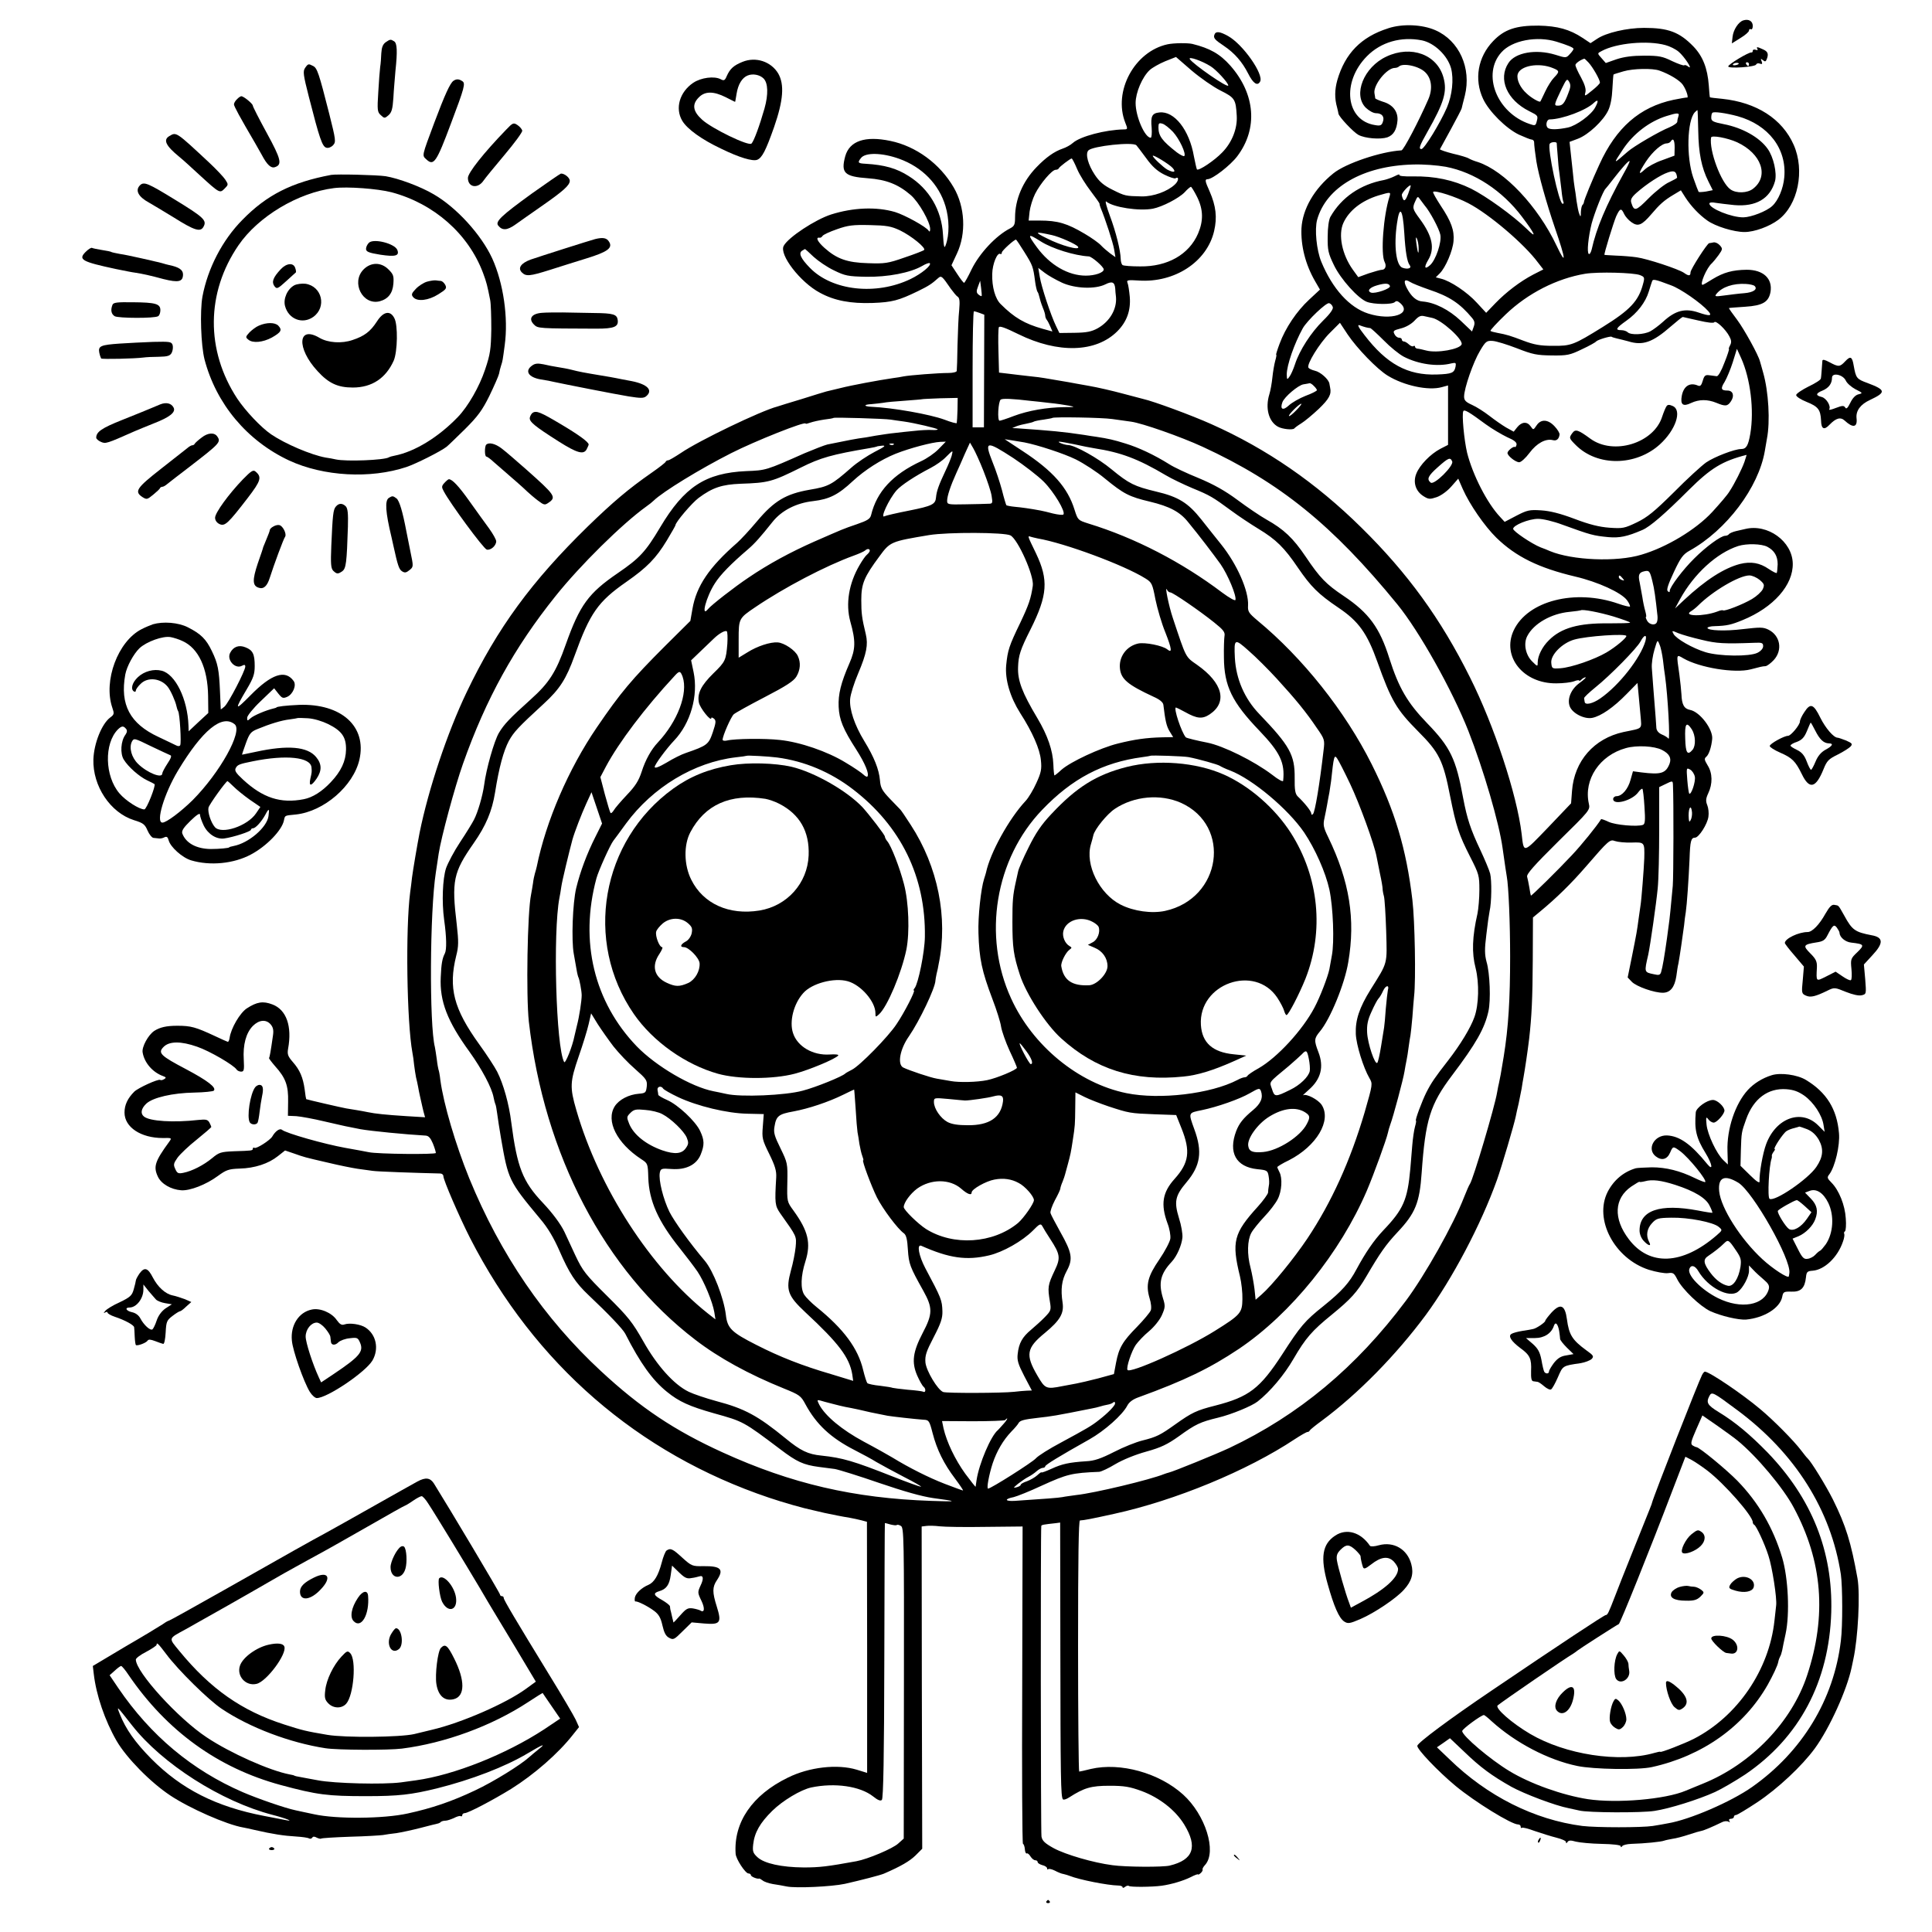 <?xml version="1.0" standalone="no"?>
<!DOCTYPE svg PUBLIC "-//W3C//DTD SVG 20010904//EN"
 "http://www.w3.org/TR/2001/REC-SVG-20010904/DTD/svg10.dtd">
<svg version="1.0" xmlns="http://www.w3.org/2000/svg"
 width="1024pt" height="1024pt" viewBox="0 0 1024 1024"
 preserveAspectRatio="xMidYMid meet">
<g transform="translate(0,1024) scale(0.1,-0.1)"
fill="#000000" stroke="none">
<path d="M9240 10132 c-26 -8 -53 -50 -57 -87 l-4 -35 45 28 c25 15 46 33 46
40 0 7 5 10 10 7 6 -3 10 5 10 18 0 25 -22 38 -50 29z"/>
<path d="M7358 10090 c-143 -45 -229 -133 -270 -275 -14 -50 -15 -97 -1 -145
3 -14 7 -28 7 -32 2 -17 80 -99 106 -113 36 -19 116 -25 153 -13 33 12 50 40
54 90 3 47 -25 84 -78 99 -21 7 -39 15 -40 18 0 3 -2 15 -4 26 -8 43 65 135
108 135 7 0 17 3 21 7 21 21 108 3 141 -31 33 -33 39 -87 16 -141 -50 -115
-132 -272 -143 -272 -108 -6 -296 -69 -361 -122 -102 -82 -163 -189 -169 -291
-4 -92 21 -192 72 -280 l26 -45 -57 -53 c-66 -61 -126 -150 -157 -234 -12 -32
-20 -58 -18 -58 3 0 0 -15 -5 -32 -5 -18 -12 -58 -15 -88 -3 -30 -10 -70 -16
-89 -23 -74 -4 -146 46 -173 24 -13 78 -18 86 -9 3 4 19 16 37 27 18 11 59 45
93 77 54 52 68 77 60 112 -1 6 -3 16 -4 22 -4 23 -48 62 -77 68 -16 4 -31 11
-34 16 -11 17 58 129 113 184 l54 54 41 -62 c49 -73 156 -184 212 -218 86 -53
216 -81 287 -61 l33 9 0 -157 0 -158 -41 -21 c-53 -28 -109 -86 -127 -131 -19
-46 -4 -94 38 -120 27 -17 34 -17 70 -5 23 8 56 32 77 56 l37 42 24 -55 c37
-83 115 -196 178 -258 104 -101 224 -160 418 -206 120 -28 245 -85 275 -126
11 -15 17 -30 15 -33 -3 -2 -30 4 -61 15 -229 80 -481 16 -555 -141 -65 -139
51 -283 226 -281 36 0 78 5 94 11 15 6 27 7 27 4 0 -4 5 -2 12 5 7 7 16 12 22
12 5 0 -9 -13 -32 -30 -45 -32 -67 -85 -52 -124 14 -37 77 -69 119 -61 46 9
113 55 183 127 l57 58 5 -52 c3 -29 8 -83 11 -120 6 -76 16 -66 -90 -88 -156
-34 -261 -153 -273 -312 l-5 -66 -122 -128 c-134 -139 -128 -138 -140 -34 -25
209 -146 575 -274 830 -155 311 -331 553 -576 794 -239 236 -501 417 -795 548
-105 47 -306 121 -360 133 -8 2 -58 15 -110 29 -52 14 -133 33 -180 41 -47 8
-94 17 -105 19 -11 2 -40 7 -65 11 -25 4 -54 9 -65 11 -11 2 -46 7 -79 10 -32
4 -82 9 -110 13 l-51 6 -3 113 c-2 63 -1 120 2 127 3 9 32 -1 103 -36 211
-104 412 -98 525 15 50 50 72 110 66 183 -3 32 -8 65 -12 74 -6 14 1 16 59 12
191 -13 362 99 400 262 17 73 10 133 -24 211 -24 53 -26 64 -11 64 27 0 122
74 158 122 110 146 96 329 -37 480 -55 62 -108 92 -201 115 -26 6 -99 5 -132
-2 -175 -38 -289 -249 -224 -415 14 -34 13 -36 -7 -36 -99 -2 -232 -37 -271
-72 -12 -11 -36 -24 -54 -30 -44 -15 -88 -46 -138 -98 -73 -75 -114 -171 -114
-267 0 -38 -4 -46 -27 -58 -74 -38 -161 -131 -203 -216 -19 -40 -37 -72 -40
-72 -3 -1 -19 20 -36 46 l-31 47 29 62 c50 107 43 247 -17 350 -73 126 -200
219 -336 247 -134 28 -216 0 -239 -81 -24 -89 -5 -108 120 -117 97 -7 161 -32
227 -89 43 -37 103 -143 103 -180 0 -13 -3 -17 -8 -9 -13 21 -126 83 -178 99
-99 29 -222 24 -339 -13 -84 -27 -227 -121 -251 -166 -26 -46 88 -194 192
-249 77 -42 163 -58 279 -54 104 4 138 13 241 63 57 28 71 37 108 70 15 13 20
9 65 -57 14 -19 30 -39 37 -43 10 -6 12 -24 8 -70 -4 -34 -7 -118 -9 -187 -1
-69 -3 -130 -4 -136 0 -6 -20 -11 -43 -11 -56 0 -206 -12 -238 -18 -14 -3 -38
-7 -55 -9 -77 -11 -226 -39 -280 -53 -33 -8 -67 -16 -75 -18 -8 -2 -67 -20
-130 -40 -63 -19 -122 -37 -130 -40 -88 -23 -416 -181 -511 -246 -32 -21 -62
-39 -68 -39 -5 0 -11 -3 -13 -8 -1 -4 -34 -30 -73 -57 -125 -87 -207 -157
-339 -285 -298 -291 -480 -539 -643 -880 -102 -213 -202 -512 -249 -744 -12
-61 -35 -197 -40 -236 -3 -25 -7 -61 -10 -80 -25 -192 -18 -687 12 -850 3 -14
7 -43 9 -65 3 -22 7 -51 10 -65 4 -14 8 -36 11 -50 2 -14 7 -36 10 -50 3 -14
7 -32 9 -40 2 -8 6 -28 10 -43 l8 -29 -99 6 c-110 7 -166 13 -204 21 -14 3
-41 8 -60 11 -19 3 -44 7 -55 9 -24 4 -209 47 -212 49 -1 1 -5 24 -8 51 -9 65
-26 104 -63 146 -26 30 -30 41 -25 70 22 120 -9 207 -83 235 -50 19 -82 14
-136 -21 -36 -24 -84 -105 -91 -157 -2 -13 -7 -22 -10 -20 -4 1 -35 15 -69 31
-101 47 -126 54 -198 54 -58 0 -92 -8 -122 -27 -32 -21 -67 -85 -62 -114 9
-55 53 -106 109 -126 16 -6 17 -9 5 -16 -8 -5 -17 -7 -21 -4 -11 6 -116 -42
-137 -62 -35 -35 -52 -70 -52 -111 0 -78 87 -135 203 -135 48 1 49 1 33 -21
-75 -103 -84 -131 -59 -184 18 -38 69 -68 124 -72 46 -3 132 30 194 76 44 32
57 37 115 39 80 2 153 26 203 66 l38 30 47 -16 c57 -20 52 -19 182 -49 58 -14
128 -28 155 -32 28 -4 64 -9 80 -11 23 -4 232 -11 358 -14 9 0 17 -6 17 -14 0
-21 85 -217 142 -329 342 -667 889 -1141 1583 -1375 77 -26 182 -56 235 -67 8
-2 35 -8 60 -14 48 -10 86 -18 135 -26 17 -3 44 -9 60 -13 l30 -8 1 -666 0
-665 -55 17 c-103 31 -252 14 -365 -42 -189 -92 -288 -237 -277 -403 1 -28 52
-105 68 -105 7 0 13 -4 13 -9 0 -8 35 -22 44 -18 1 1 10 -4 18 -10 8 -7 32
-15 54 -19 21 -3 55 -9 74 -13 49 -10 238 -1 308 14 88 20 185 45 207 54 90
39 136 66 167 96 l36 36 -2 854 -1 854 25 3 c14 2 45 1 70 -2 25 -3 134 -5
243 -3 l197 2 -2 -839 c-2 -462 0 -841 4 -843 4 -1 9 -14 10 -29 1 -15 6 -24
10 -22 4 3 13 -4 20 -16 7 -11 18 -20 25 -20 7 0 13 -4 13 -10 0 -5 11 -12 25
-16 14 -3 25 -11 25 -17 0 -6 3 -8 6 -4 4 3 19 0 35 -8 15 -8 36 -17 46 -18
10 -2 25 -7 33 -10 50 -20 200 -50 258 -51 12 0 22 -4 22 -9 0 -5 6 -4 13 2 8
6 17 8 20 5 6 -7 123 -6 174 1 51 7 115 26 155 46 21 11 38 17 38 14 0 -3 6 0
14 7 8 7 12 16 10 19 -2 3 4 15 14 25 62 71 1 265 -117 372 -127 115 -333 172
-489 136 -31 -8 -59 -14 -62 -14 -3 0 -6 299 -6 665 0 471 3 665 10 666 22 1
63 9 181 35 324 71 705 228 958 396 32 21 62 38 67 38 5 0 10 3 12 8 2 4 30
27 63 51 193 143 394 348 552 561 141 192 292 478 377 715 25 70 92 297 100
338 2 12 9 42 15 67 5 25 12 61 16 80 3 19 7 46 10 60 8 45 21 131 30 205 13
115 18 211 19 416 l1 226 35 29 c91 75 169 152 246 241 121 140 127 145 154
135 14 -5 53 -9 87 -8 70 2 70 3 68 -84 -2 -55 -15 -222 -20 -250 -1 -8 -6
-40 -10 -70 -9 -67 -9 -68 -36 -203 l-22 -108 22 -23 c24 -25 120 -59 166 -58
38 1 61 29 70 88 3 25 8 56 11 67 6 31 24 155 30 202 2 22 6 54 9 70 6 40 15
170 20 282 3 96 8 113 29 113 20 0 66 72 71 111 3 19 0 46 -6 61 -9 22 -8 35
5 63 24 50 23 107 -3 148 -18 30 -19 36 -7 46 14 12 27 52 31 94 5 51 -65 144
-117 154 -32 6 -44 28 -46 83 -1 19 -6 67 -11 105 -16 110 -17 108 22 85 85
-49 271 -80 356 -58 20 5 43 11 51 13 8 2 21 4 28 4 8 1 27 15 43 32 49 53 35
131 -29 162 -28 13 -41 13 -137 2 -89 -11 -185 -8 -185 7 0 4 17 9 38 9 65 2
87 7 148 32 164 67 269 186 266 301 -3 117 -133 211 -252 182 -8 -2 -30 -7
-48 -11 -18 -4 -35 -12 -38 -16 -3 -5 -12 -9 -20 -9 -23 0 -102 -58 -164 -120
-60 -59 -130 -152 -130 -172 0 -8 -3 -9 -11 -1 -7 7 3 37 33 101 36 77 49 94
83 113 196 109 366 335 399 529 3 19 8 48 11 64 18 91 9 250 -20 351 -8 28
-15 55 -17 60 -8 33 -83 169 -121 220 -25 33 -45 61 -43 62 1 1 40 4 86 7 93
6 124 25 134 78 12 71 -38 118 -126 118 -75 -1 -122 -14 -180 -49 -27 -17 -51
-31 -54 -31 -17 0 22 92 50 115 6 6 22 25 35 43 22 31 22 34 6 52 -9 10 -24
17 -33 15 -9 -2 -20 -4 -23 -4 -11 -2 -99 -139 -99 -155 0 -20 -10 -20 -35 -2
-30 20 -193 74 -250 82 -27 4 -77 8 -110 9 -33 2 -61 3 -61 4 -4 3 48 171 62
204 20 43 27 46 42 13 6 -13 23 -33 39 -44 35 -25 55 -16 105 42 43 51 68 74
117 103 l40 24 24 -38 c30 -46 72 -91 116 -122 43 -31 141 -61 197 -61 53 0
132 29 180 65 104 79 141 261 81 397 -61 138 -197 225 -379 244 -35 3 -64 7
-65 8 -1 1 -4 29 -6 63 -7 92 -32 155 -82 207 -74 76 -133 98 -261 98 -91 0
-202 -26 -249 -58 l-35 -23 -42 28 c-68 45 -133 63 -233 65 -119 1 -182 -20
-241 -82 -81 -84 -102 -203 -53 -307 31 -66 121 -156 190 -189 31 -14 61 -26
67 -26 7 0 12 -6 13 -12 0 -16 6 -65 12 -103 11 -70 53 -220 98 -352 59 -171
62 -207 9 -95 -99 209 -277 397 -417 443 -21 6 -42 15 -48 19 -5 4 -43 16 -83
25 -40 10 -71 21 -70 24 2 3 28 51 58 106 30 55 56 105 57 110 1 6 9 36 17 68
36 146 -30 292 -157 347 -69 30 -172 35 -249 10z m179 -64 c66 -14 135 -80
154 -148 15 -58 6 -142 -22 -208 -36 -83 -120 -220 -135 -220 -16 0 -11 16 31
90 89 157 106 214 86 288 -33 123 -172 174 -303 112 -120 -56 -178 -202 -109
-271 17 -16 40 -29 54 -29 32 0 47 -19 36 -47 -6 -18 -14 -21 -41 -16 -155 24
-179 227 -43 365 74 75 181 106 292 84z m713 -7 c58 -18 90 -31 90 -38 0 -4
-9 -17 -20 -28 -19 -21 -20 -21 -77 -3 -102 31 -212 12 -248 -44 -56 -85 -8
-196 110 -255 48 -24 48 -24 39 -58 -5 -19 -9 -20 -37 -10 -174 59 -254 264
-149 380 56 63 188 88 292 56z m577 -18 c23 -6 55 -22 70 -35 30 -25 80 -101
51 -79 -8 7 -18 10 -21 7 -3 -3 -32 7 -64 22 -51 25 -69 29 -148 29 -63 0
-107 -6 -147 -19 l-57 -20 -21 24 c-25 28 -25 27 0 40 78 42 242 57 337 31z
m-2358 -241 c76 -38 81 -46 86 -134 4 -67 -25 -141 -77 -194 -41 -43 -125 -99
-134 -90 -2 3 -9 34 -16 69 -24 140 -104 242 -183 233 -39 -4 -47 -20 -41 -81
2 -30 0 -53 -5 -53 -31 0 -80 112 -80 184 0 55 35 138 75 175 13 12 50 33 81
46 l58 23 83 -72 c46 -39 115 -87 153 -106z m-53 129 c30 -18 94 -88 94 -102
0 -17 -187 113 -204 140 -9 16 64 -9 110 -38z m2004 19 c22 -24 60 -90 60
-106 0 -5 -19 -24 -42 -42 -39 -32 -41 -32 -35 -9 4 16 -3 41 -23 78 -17 30
-30 60 -30 66 0 9 25 27 47 34 1 1 12 -9 23 -21z m-189 -29 c35 -14 36 -19 6
-50 -13 -13 -34 -46 -47 -74 -13 -27 -24 -51 -26 -53 -4 -6 -48 19 -72 42 -34
30 -55 74 -48 102 12 46 113 64 187 33z m564 -13 c54 -19 108 -52 124 -75 19
-27 33 -72 22 -68 -3 1 -35 -5 -71 -12 -179 -38 -304 -147 -393 -343 -38 -82
-82 -190 -82 -200 0 -3 -3 -10 -7 -14 -5 -4 -8 -21 -9 -38 0 -26 -2 -28 -8
-11 -5 11 -11 43 -15 70 -3 28 -8 59 -10 70 -2 11 -7 49 -10 85 -4 36 -9 86
-12 111 l-5 47 45 17 c55 21 134 95 160 150 12 25 20 67 22 114 2 40 5 75 6
76 2 2 26 9 53 17 51 15 154 17 190 4z m-483 -121 c-20 -53 -30 -65 -54 -65
-23 0 -22 3 20 91 25 51 28 54 39 35 9 -16 8 -29 -5 -61z m143 -74 c-20 -39
-99 -97 -145 -107 -53 -11 -94 -12 -106 -2 -14 11 -7 45 9 45 68 1 196 49 236
89 22 20 25 10 6 -25z m546 -125 c2 -117 17 -194 54 -268 l23 -46 -35 -7 c-19
-3 -37 -4 -40 -2 -2 3 -15 37 -29 77 -37 109 -32 301 9 345 7 7 13 12 14 11 1
-1 3 -50 4 -110z m209 78 c164 -46 261 -173 247 -324 -5 -59 -32 -123 -64
-152 -30 -28 -111 -59 -152 -60 -63 -1 -181 47 -181 73 0 6 14 8 33 4 17 -3
62 -8 99 -12 115 -10 190 34 216 127 11 43 -8 128 -39 171 -43 61 -134 112
-233 131 -56 11 -66 16 -66 34 0 11 2 23 6 26 7 8 70 -1 134 -18z m-314 0 c-3
-9 -6 -22 -6 -29 0 -7 -19 -20 -42 -30 -51 -20 -190 -101 -221 -129 -79 -69
-79 -69 -24 14 55 82 140 147 230 175 57 18 70 18 63 -1z m-2679 -83 c34 -37
71 -116 60 -128 -4 -3 -21 6 -39 19 -78 61 -98 87 -98 133 0 22 3 25 22 19 11
-3 36 -23 55 -43z m2990 -55 c129 -60 171 -179 85 -246 -30 -24 -89 -26 -120
-4 -50 34 -114 207 -103 275 2 14 87 -2 138 -25z m-331 -28 l-1 -43 -65 -24
c-36 -12 -77 -35 -92 -49 -37 -35 -35 -21 6 42 36 54 85 96 110 96 8 0 18 5
21 10 13 21 21 8 21 -32z m-625 23 c0 -3 2 -33 5 -66 2 -33 6 -74 9 -91 2 -17
7 -57 11 -90 3 -32 8 -62 11 -66 2 -5 0 -8 -5 -8 -19 0 -82 296 -68 318 6 10
36 12 37 3z m-2228 -11 c3 -3 26 -33 51 -67 32 -45 60 -70 96 -88 28 -14 55
-23 60 -20 20 12 18 -14 -3 -33 -39 -37 -114 -64 -176 -63 -86 2 -88 2 -154
35 -47 23 -70 43 -94 79 -36 54 -52 112 -34 130 23 23 235 46 254 27z m-1256
-72 c121 -44 209 -134 244 -250 21 -69 22 -153 1 -208 -7 -20 -10 -8 -14 57
-7 129 -73 242 -182 310 -64 41 -128 59 -228 65 -41 2 -44 6 -25 30 23 31 113
29 204 -4z m1448 -48 c20 -23 7 -27 -28 -9 -21 12 -77 64 -77 73 0 9 87 -44
105 -64z m-506 -6 c13 -31 46 -83 72 -117 26 -34 47 -64 47 -67 -1 -3 2 -12 5
-20 26 -62 66 -186 72 -221 l7 -42 -28 20 c-16 12 -38 31 -49 43 -11 12 -50
40 -86 61 -93 55 -142 70 -240 70 l-57 0 5 47 c3 25 16 68 29 94 28 56 90 128
109 128 7 0 15 3 17 8 3 8 60 51 68 52 3 0 16 -25 29 -56z m2896 -25 c-93
-168 -144 -289 -169 -402 -4 -15 -10 -26 -15 -23 -11 7 -3 88 15 161 15 56 61
174 74 185 3 3 21 25 40 50 49 63 83 101 87 96 2 -2 -12 -32 -32 -67z m-942
37 c152 -29 300 -127 404 -265 71 -94 81 -120 26 -65 -73 71 -216 174 -296
214 -94 46 -193 67 -309 65 -45 -1 -75 2 -71 8 3 5 -8 2 -25 -7 -16 -8 -42
-17 -56 -20 -125 -23 -226 -92 -285 -196 -8 -15 -14 -56 -14 -105 -1 -71 3
-88 33 -150 36 -75 128 -177 175 -195 37 -14 134 -15 148 -1 8 8 15 6 29 -6
64 -57 -48 -94 -170 -55 -100 32 -190 132 -249 275 -25 61 -36 171 -22 222 48
173 243 286 507 293 56 2 130 -4 175 -12z m1226 -57 c1 -3 -18 -13 -41 -24
-24 -10 -73 -49 -110 -86 -68 -69 -77 -71 -92 -23 -5 16 2 29 28 52 53 47 127
95 166 108 34 12 45 6 49 -27z m-1426 -88 c-11 -29 -19 -38 -25 -29 -4 7 -8
18 -8 25 0 12 41 56 47 50 1 -2 -5 -22 -14 -46z m-1118 -15 c33 -67 34 -126 5
-194 -48 -111 -162 -176 -307 -174 -46 0 -87 3 -93 7 -5 3 -10 18 -10 33 -1
44 -25 142 -58 230 -17 46 -26 79 -19 74 37 -31 175 -52 248 -38 50 10 137 55
168 87 14 16 29 28 33 29 3 0 18 -24 33 -54z m1437 -33 c110 -57 297 -216 370
-315 l28 -36 -53 -27 c-69 -36 -143 -92 -202 -153 l-48 -50 -50 54 c-50 55
-139 115 -190 127 l-27 7 21 21 c31 31 69 120 73 171 5 57 -12 104 -68 188
-24 37 -43 70 -40 73 10 10 121 -26 186 -60z m-417 36 c-33 -102 -48 -306 -26
-348 11 -21 3 -41 -15 -41 -8 0 -39 -9 -70 -19 l-55 -20 -29 40 c-57 80 -78
184 -50 247 30 66 96 118 186 146 65 19 66 19 59 -5z m186 -48 c28 -32 77
-124 83 -155 8 -40 -24 -134 -54 -161 -29 -26 -34 -13 -11 26 37 61 24 127
-44 219 -39 53 -40 58 -23 95 11 25 13 26 25 8 7 -10 18 -24 24 -32z m-108
-146 c6 -100 15 -154 29 -171 12 -16 -11 -23 -39 -13 -33 12 -46 115 -29 233
14 101 31 81 39 -49z m-2673 14 c60 -29 139 -93 128 -104 -4 -4 -50 -22 -104
-40 -88 -31 -105 -33 -193 -30 -111 3 -166 23 -231 81 -37 33 -49 58 -26 54 5
-1 12 3 16 10 4 6 38 22 76 35 59 21 85 24 174 22 90 -2 113 -6 160 -28z m805
-25 c41 -9 131 -49 139 -62 13 -22 -90 6 -166 45 -69 34 -64 37 27 17z m-58
-34 c60 -38 179 -75 254 -79 16 -1 79 -55 79 -69 0 -17 -46 -33 -95 -33 -93 0
-190 56 -259 150 -53 72 -50 76 21 31z m2002 -34 c1 -42 -5 -29 -12 24 -4 30
-3 38 3 25 5 -11 9 -33 9 -49z m-2089 -23 c43 -69 46 -76 56 -153 3 -25 9 -49
12 -55 4 -5 8 -16 9 -22 6 -24 10 -38 21 -66 7 -16 12 -34 12 -41 0 -6 4 -16
8 -21 5 -6 13 -22 19 -36 l11 -26 -51 14 c-96 27 -151 59 -223 131 -29 28 -47
91 -45 160 1 53 27 116 43 106 4 -3 8 1 8 8 1 10 65 68 75 68 2 0 22 -30 45
-67z m-1118 -24 c24 -22 72 -55 108 -72 59 -29 75 -32 170 -34 115 -2 235 21
299 58 18 11 36 17 39 14 11 -11 -44 -56 -102 -84 -183 -88 -415 -62 -533 59
-48 49 -62 78 -42 91 8 5 15 9 16 9 1 0 21 -18 45 -41z m1316 -137 c70 -32
177 -36 231 -9 36 18 49 12 52 -23 0 -8 2 -28 4 -45 5 -64 -33 -129 -97 -165
-33 -18 -58 -23 -122 -24 l-81 -1 -17 35 c-28 57 -79 211 -87 263 l-8 47 34
-26 c18 -14 59 -37 91 -52z m3064 40 c25 -10 26 -13 16 -49 -24 -89 -68 -136
-213 -226 -155 -96 -168 -101 -265 -100 -67 0 -99 6 -155 27 -71 27 -87 32
-140 42 -16 3 -32 7 -35 10 -3 3 34 43 81 88 117 112 271 190 421 215 70 11
256 6 290 -7z m-1118 -77 c108 -36 163 -72 229 -151 13 -16 15 -27 8 -46 l-9
-25 -61 58 c-62 58 -137 96 -201 101 -33 2 -60 26 -84 72 -19 37 -12 50 17 32
12 -8 58 -26 101 -41z m1282 23 c51 -18 160 -94 198 -137 23 -26 9 -28 -50 -8
-72 25 -124 12 -189 -48 -22 -20 -53 -43 -68 -51 -34 -18 -104 -21 -120 -5 -6
6 -21 11 -34 11 -34 0 -28 11 27 50 58 41 102 98 119 155 7 22 14 46 17 53 4
14 13 13 100 -20z m-3653 -57 c-1 -2 -9 1 -17 8 -11 9 -12 18 -2 43 l11 30 5
-38 c3 -22 4 -41 3 -43z m2164 53 c5 -14 -78 -42 -100 -35 -24 9 -7 28 33 39
42 12 62 11 67 -4z m1933 0 c17 -17 -6 -34 -55 -38 -28 -2 -75 -8 -105 -12
-51 -7 -54 -6 -41 10 29 35 88 55 154 51 21 -1 42 -6 47 -11z m-2236 -111 c4
-10 -13 -35 -51 -72 -64 -63 -125 -157 -149 -231 -9 -27 -22 -57 -30 -67 -12
-17 -13 -16 -14 12 0 49 40 164 85 245 23 41 126 139 140 133 8 -2 16 -11 19
-20z m-1871 -32 l24 -9 -1 -299 -1 -298 -30 0 -30 0 0 307 c0 170 3 308 7 308
4 0 18 -4 31 -9z m2398 -26 c49 -10 164 -114 156 -140 -9 -26 -129 -48 -187
-33 -19 5 -41 10 -47 10 -7 1 -13 5 -13 10 0 5 -4 7 -9 3 -5 -3 -16 2 -24 10
-9 8 -20 15 -26 15 -6 0 -11 5 -11 10 0 6 -7 10 -15 10 -8 0 -19 8 -24 19 -9
17 -5 20 33 30 26 6 56 23 73 41 22 24 33 29 53 24 14 -3 32 -7 41 -9z m1412
-14 c47 -11 80 -15 83 -9 8 12 61 -38 80 -75 11 -20 12 -32 4 -47 -6 -11 -9
-20 -6 -20 2 0 -8 -33 -24 -72 -16 -43 -33 -73 -41 -72 -8 1 -25 3 -39 5 -21
3 -27 -1 -35 -29 -7 -24 -13 -31 -25 -26 -43 19 -76 -2 -86 -53 -9 -48 6 -60
49 -39 43 20 87 20 134 1 48 -20 60 -19 78 9 19 29 10 56 -19 56 -34 0 -38 10
-15 46 11 19 31 66 43 104 l22 71 22 -48 c50 -111 70 -277 49 -402 -11 -63
-21 -81 -49 -81 -34 0 -141 -41 -185 -71 -24 -17 -101 -87 -171 -158 -104
-103 -141 -133 -197 -160 -65 -31 -74 -33 -145 -28 -54 4 -106 17 -185 47 -77
29 -130 42 -177 45 -61 4 -74 1 -130 -28 l-63 -33 -24 26 c-69 73 -145 222
-175 340 -16 68 -29 206 -20 221 6 10 31 -5 119 -70 33 -24 84 -54 113 -68 38
-16 52 -28 50 -40 -2 -9 -6 -15 -9 -12 -7 5 -39 -20 -39 -32 0 -15 43 -49 62
-49 10 0 34 22 55 50 38 51 86 77 124 67 19 -5 32 6 35 30 1 7 -10 26 -26 43
-35 38 -73 40 -96 5 -17 -25 -17 -25 -31 -5 -19 27 -47 25 -71 -4 l-19 -24
-40 22 c-22 13 -62 41 -89 62 -27 21 -69 48 -92 58 -33 15 -42 24 -42 44 0 44
49 184 84 242 30 51 36 55 67 53 19 -1 77 -19 129 -39 84 -33 106 -37 185 -38
82 -1 96 2 160 33 39 18 72 37 75 41 6 9 77 30 82 25 2 -2 15 -6 28 -9 14 -3
41 -10 60 -15 77 -24 129 -6 226 79 31 27 60 50 63 50 3 -1 41 -9 84 -19z
m-1763 -36 c8 -2 19 -4 23 -4 4 -1 36 -30 71 -65 34 -35 82 -74 107 -87 78
-40 178 -54 252 -35 23 5 25 3 22 -16 -7 -35 -19 -40 -100 -43 -154 -5 -265
55 -383 209 -32 41 -40 57 -26 52 10 -4 26 -9 34 -11z m-276 -311 c9 -8 16
-19 16 -22 0 -4 -27 -18 -60 -30 -33 -13 -73 -36 -89 -51 -31 -29 -48 -21 -34
17 10 28 84 91 112 95 14 2 29 5 33 6 4 0 14 -6 22 -15z m-1889 -126 c-1 -35
-3 -66 -4 -70 0 -4 -30 4 -66 18 -77 28 -272 63 -387 68 -42 2 -41 12 1 14 21
2 49 5 62 7 13 3 65 8 114 11 50 4 91 7 92 8 1 1 44 3 96 5 l93 2 -1 -63z
m390 47 c22 -2 67 -7 100 -11 33 -3 78 -10 100 -14 36 -7 34 -8 -25 -8 -91 -1
-190 -18 -267 -47 -36 -14 -70 -25 -75 -25 -13 0 -7 103 6 112 10 7 60 5 161
-7z m1405 -50 c-18 -19 -36 -33 -38 -30 -6 5 54 65 65 65 4 0 -8 -16 -27 -35z
m-2150 -49 c14 -2 45 -7 70 -10 58 -8 180 -37 180 -42 0 -3 -15 -4 -32 -3 -18
1 -60 -1 -93 -5 -33 -3 -79 -8 -103 -11 -23 -2 -68 -9 -100 -14 -31 -6 -73
-13 -92 -15 -19 -3 -57 -10 -85 -16 -27 -5 -63 -13 -80 -16 -16 -4 -70 -25
-120 -46 -205 -91 -205 -91 -310 -95 -216 -10 -328 -83 -456 -298 -77 -129
-108 -163 -225 -243 -155 -106 -201 -169 -275 -377 -52 -148 -89 -205 -186
-292 -112 -101 -141 -131 -169 -178 -25 -43 -67 -190 -78 -276 -8 -57 -33
-144 -54 -184 -8 -16 -41 -70 -73 -118 -32 -48 -65 -111 -75 -139 -18 -56 -23
-178 -10 -273 13 -92 14 -158 4 -178 -14 -27 -19 -55 -22 -127 -6 -127 35
-233 152 -394 66 -92 119 -192 128 -242 3 -15 7 -31 9 -35 3 -4 7 -27 10 -50
3 -24 12 -82 20 -129 39 -225 41 -229 208 -430 41 -48 72 -101 102 -169 52
-119 84 -169 155 -236 106 -100 181 -179 194 -204 80 -157 144 -246 221 -308
64 -52 119 -77 250 -114 155 -43 155 -43 350 -190 88 -67 123 -83 205 -94 25
-3 63 -8 85 -11 22 -4 128 -37 235 -74 132 -45 224 -71 285 -80 134 -18 133
-20 -10 -15 -409 14 -741 91 -1105 257 -255 116 -436 237 -645 431 -300 278
-532 617 -698 1022 -73 180 -136 394 -153 520 -3 28 -8 53 -10 56 -1 3 -6 28
-9 55 -4 27 -8 56 -10 64 -30 118 -27 720 5 925 5 33 12 78 15 100 13 86 86
356 129 477 122 345 272 616 490 888 130 163 353 383 481 475 16 11 33 25 39
31 49 48 249 170 411 252 128 65 395 171 395 157 0 -3 11 0 25 5 14 5 46 12
72 16 27 3 49 7 51 9 4 4 273 -4 302 -9z m1175 3 c33 -5 78 -11 100 -14 59 -8
264 -80 379 -133 410 -189 689 -415 1032 -835 116 -142 291 -454 377 -672 80
-204 163 -488 181 -620 14 -98 19 -133 22 -149 10 -52 18 -250 18 -426 0 -227
-9 -375 -34 -530 -6 -36 -13 -78 -16 -95 -3 -16 -7 -37 -9 -45 -2 -8 -7 -31
-10 -50 -13 -78 -127 -461 -144 -485 -4 -5 -18 -37 -31 -70 -56 -145 -208
-415 -309 -550 -263 -352 -568 -606 -936 -780 -71 -33 -294 -124 -320 -130 -5
-1 -17 -5 -25 -8 -74 -30 -370 -101 -465 -111 -27 -4 -61 -8 -74 -11 -20 -4
-89 -9 -253 -20 -53 -3 -56 10 -5 20 17 4 85 31 149 61 134 61 159 67 304 73
11 1 50 19 86 41 39 23 105 50 163 66 79 22 112 38 174 82 87 63 112 75 207
98 71 17 180 62 210 86 66 52 141 141 190 226 64 110 98 149 204 235 99 81
133 118 182 202 73 125 104 169 166 235 94 100 116 155 127 313 20 283 45 363
161 517 127 168 173 249 193 340 13 58 8 202 -10 262 -10 38 -11 66 -1 145 6
54 14 109 17 123 11 46 12 165 3 200 -5 19 -29 76 -52 125 -52 110 -70 165
-91 275 -38 208 -67 269 -192 398 -103 107 -149 185 -199 342 -51 163 -109
242 -242 331 -94 63 -126 96 -202 209 -66 98 -116 145 -207 196 -34 19 -103
66 -154 104 -66 49 -125 82 -206 116 -62 25 -132 58 -155 73 -80 50 -163 89
-232 110 -64 20 -91 26 -156 36 -14 2 -43 6 -65 10 -114 17 -169 22 -355 35
l-25 1 23 10 c13 5 38 11 55 14 16 3 34 8 38 11 4 2 27 7 51 10 24 4 44 7 46
9 7 6 264 2 317 -6z m-465 -124 c68 -13 209 -59 272 -90 42 -21 112 -66 155
-102 99 -81 128 -96 238 -122 104 -25 159 -54 202 -108 61 -74 133 -169 172
-223 39 -56 86 -169 79 -190 -2 -6 -32 11 -70 39 -213 161 -461 290 -709 366
-56 18 -56 18 -74 74 -36 116 -114 205 -276 311 l-94 62 45 -7 c25 -4 52 -9
60 -10z m-455 -35 c-21 -22 -63 -51 -94 -65 -150 -70 -234 -161 -264 -285 -5
-20 -19 -29 -74 -48 -79 -27 -72 -25 -228 -93 -126 -56 -241 -118 -347 -190
-75 -50 -198 -146 -215 -167 -40 -49 -10 65 36 136 29 46 86 104 176 181 37
32 65 64 129 144 48 61 126 101 216 111 86 10 133 34 210 106 64 59 148 113
227 145 76 30 193 61 237 63 l29 1 -38 -39z m720 25 c39 -9 86 -18 105 -21
142 -22 232 -56 379 -143 30 -18 93 -48 140 -68 95 -39 108 -47 206 -119 39
-29 104 -72 145 -97 94 -57 137 -99 210 -207 68 -99 106 -138 214 -211 107
-72 152 -135 206 -286 74 -207 102 -254 215 -368 113 -113 134 -155 171 -345
32 -160 46 -203 106 -321 47 -92 49 -100 49 -176 0 -44 -5 -100 -10 -125 -28
-123 -31 -209 -10 -289 20 -80 17 -194 -6 -259 -20 -57 -74 -146 -139 -230
-71 -91 -90 -119 -116 -170 -23 -46 -62 -150 -55 -150 2 0 0 -14 -5 -31 -5
-17 -12 -64 -15 -103 -3 -39 -8 -93 -10 -121 -15 -164 -36 -214 -143 -326 -51
-54 -95 -119 -142 -206 -38 -72 -77 -116 -175 -195 -99 -79 -122 -106 -218
-255 -119 -183 -177 -227 -356 -273 -99 -25 -124 -37 -211 -99 -80 -57 -99
-67 -175 -86 -33 -8 -101 -35 -151 -61 -69 -35 -104 -47 -147 -49 -90 -6 -128
-14 -184 -40 -29 -13 -53 -22 -53 -19 0 3 -10 -4 -22 -15 -12 -11 -36 -25 -55
-32 -18 -6 -33 -14 -33 -19 0 -4 -10 -10 -22 -13 -19 -5 -18 -3 7 18 17 13 41
30 55 37 14 7 34 21 44 30 11 10 26 18 33 18 7 0 13 4 13 8 0 8 74 53 234 143
80 45 176 130 201 179 10 19 30 34 62 45 242 88 376 153 530 256 276 186 537
510 678 839 37 87 103 269 111 305 2 11 8 31 13 45 15 39 69 241 75 280 3 19
8 46 11 60 3 14 8 45 11 70 3 25 8 53 10 64 2 10 6 53 10 95 3 42 7 92 9 111
10 85 4 402 -9 510 -32 271 -93 474 -216 720 -141 281 -365 563 -606 762 -46
39 -51 47 -49 79 4 77 -58 218 -143 324 -26 33 -74 92 -105 132 -70 88 -121
120 -241 148 -112 27 -142 41 -234 117 -72 60 -193 127 -229 129 -20 0 -64 17
-48 18 6 0 42 -6 80 -14z m-958 -1 c-3 -3 -12 -4 -19 -1 -8 3 -5 6 6 6 11 1
17 -2 13 -5z m476 -141 c20 -51 40 -110 43 -133 6 -37 5 -40 -17 -40 -13 -1
-68 -2 -122 -3 -93 -2 -97 -1 -97 19 0 24 18 79 48 145 11 24 32 71 46 104
l27 59 17 -29 c10 -17 35 -71 55 -122z m-577 102 c-38 -20 -94 -57 -123 -83
-105 -92 -121 -101 -223 -118 -125 -22 -187 -59 -277 -166 -40 -48 -88 -99
-106 -115 -148 -129 -216 -229 -237 -351 l-11 -63 -133 -132 c-178 -178 -237
-248 -363 -433 -150 -220 -269 -496 -318 -737 -2 -10 -7 -27 -10 -37 -3 -10
-8 -33 -10 -51 -3 -19 -7 -45 -10 -59 -20 -95 -27 -537 -12 -675 81 -707 402
-1319 882 -1686 126 -97 286 -184 469 -258 84 -34 91 -39 115 -84 58 -107 134
-178 261 -243 41 -21 93 -49 115 -63 22 -13 87 -48 144 -78 57 -29 99 -53 92
-53 -6 0 -73 24 -149 54 -210 83 -266 99 -378 111 -72 7 -111 26 -190 91 -147
120 -216 158 -368 198 -55 15 -120 37 -145 49 -79 38 -169 139 -241 267 -58
102 -79 129 -191 240 -115 114 -130 133 -169 215 -23 50 -49 106 -58 125 -20
42 -63 100 -115 155 -107 113 -136 188 -167 425 -12 99 -42 205 -75 270 -13
25 -55 90 -95 145 -136 189 -164 299 -122 469 13 50 13 75 3 165 -28 233 -19
276 89 431 66 94 98 171 114 270 21 133 45 220 73 273 27 48 48 71 185 197 85
78 119 131 164 256 81 224 123 285 274 390 109 76 157 125 214 219 25 42 46
78 46 81 0 16 88 119 123 145 74 55 124 71 222 75 148 5 167 10 320 86 104 52
164 69 365 103 19 3 35 7 37 8 1 2 15 3 30 5 21 1 10 -7 -41 -33z m735 -33
c57 -38 130 -94 161 -125 54 -54 118 -161 104 -174 -3 -4 -28 -1 -54 5 -26 7
-56 14 -67 16 -53 10 -103 17 -138 20 -21 2 -40 6 -43 8 -2 3 -13 38 -23 79
-11 41 -33 108 -50 149 -45 114 -35 116 110 22z m-327 12 c-4 -14 -19 -51 -34
-82 -34 -72 -46 -105 -49 -139 -3 -36 -21 -45 -141 -69 -67 -13 -126 -27 -131
-30 -27 -16 22 90 63 137 24 27 96 75 181 119 27 14 63 39 80 57 39 39 39 39
31 7z m4202 -32 c-13 -37 -53 -117 -79 -156 -11 -19 -50 -64 -92 -110 -86 -93
-242 -187 -375 -226 -131 -40 -367 -30 -485 19 -11 5 -33 14 -50 20 -47 19
-145 85 -145 98 0 19 83 53 132 53 26 0 81 -13 129 -31 152 -55 163 -58 244
-66 59 -5 99 3 180 38 40 17 117 83 246 212 117 116 177 153 306 186 1 1 -4
-16 -11 -37z m-1549 2 c9 -23 -96 -127 -114 -112 -22 18 -15 35 38 82 56 50
66 54 76 30z m-2341 -392 c40 -22 126 -215 118 -267 -10 -68 -21 -100 -66
-195 -60 -124 -67 -146 -75 -226 -7 -76 21 -169 74 -253 65 -101 105 -192 110
-251 5 -46 1 -66 -24 -120 -16 -36 -42 -79 -57 -95 -88 -94 -188 -275 -210
-380 -1 -5 -6 -20 -10 -33 -17 -52 -33 -202 -30 -287 4 -137 18 -202 74 -350
22 -57 43 -124 46 -147 4 -24 24 -81 45 -127 22 -46 39 -87 39 -90 0 -11 -108
-56 -158 -66 -53 -11 -148 -13 -192 -5 -25 4 -58 10 -75 13 -32 5 -148 44
-178 59 -32 17 -17 98 31 166 55 80 139 255 140 295 0 4 3 20 6 35 4 15 9 38
11 52 51 246 -4 517 -148 738 -27 42 -52 79 -56 82 -3 3 -28 29 -55 57 -41 43
-49 58 -52 97 -5 58 -31 123 -83 208 -52 85 -80 169 -75 224 2 24 21 85 43
136 44 104 53 151 40 206 -21 87 -24 111 -24 182 0 86 15 122 96 231 57 78 61
79 264 113 99 16 401 15 431 -2z m144 -16 c142 -24 458 -141 571 -212 34 -21
37 -28 53 -111 10 -48 33 -128 53 -176 34 -87 37 -111 10 -89 -24 20 -119 39
-155 31 -62 -14 -103 -71 -96 -133 6 -56 42 -86 178 -149 32 -14 50 -29 52
-42 10 -85 17 -115 33 -141 l19 -31 -57 -1 c-85 -2 -148 -11 -236 -33 -93 -23
-250 -96 -299 -139 -18 -17 -35 -30 -37 -30 -2 0 -5 27 -6 59 -3 73 -30 153
-85 245 -81 136 -105 199 -102 271 2 61 12 92 66 199 91 182 96 262 29 403
-46 95 -46 94 -28 88 6 -2 23 -6 37 -9z m3867 -44 c38 -20 55 -50 55 -93 -1
-22 -3 -43 -5 -46 -3 -2 -21 7 -42 21 -48 33 -94 41 -152 27 -85 -22 -182 -84
-297 -191 l-48 -45 27 50 c74 134 194 244 308 281 45 14 123 12 154 -4z
m-4757 -21 c0 -5 -7 -14 -15 -21 -8 -6 -25 -31 -39 -55 -57 -97 -75 -206 -49
-300 29 -103 28 -146 -5 -221 -45 -103 -60 -164 -57 -230 3 -68 23 -118 94
-228 46 -72 70 -130 58 -142 -2 -3 -12 2 -20 10 -9 9 -51 38 -95 64 -96 59
-242 109 -349 120 -79 9 -239 7 -280 -3 -13 -3 -23 -1 -23 4 0 21 44 121 59
135 9 8 83 49 164 91 112 58 154 85 168 109 21 35 24 74 8 108 -13 31 -73 71
-107 73 -39 3 -109 -20 -161 -53 l-46 -28 0 97 c0 110 1 112 87 170 153 104
374 220 523 274 28 10 54 22 60 27 12 11 25 10 25 -1z m4148 -162 c10 -38 17
-89 27 -184 1 -11 0 -26 -3 -32 -7 -20 -40 -15 -52 7 -6 11 -9 20 -6 20 3 0 1
14 -4 32 -5 17 -12 50 -15 72 -4 23 -10 57 -14 77 -10 42 -4 55 24 61 26 6 30
1 43 -53z m-158 16 c11 -13 10 -14 -4 -9 -9 3 -16 10 -16 15 0 13 6 11 20 -6z
m727 -9 c24 -21 26 -26 16 -49 -7 -14 -32 -37 -57 -52 -49 -29 -147 -67 -154
-60 -2 2 -15 0 -29 -6 -74 -28 -188 -26 -139 2 10 6 26 19 36 29 77 77 218
160 272 160 15 0 39 -11 55 -24z m-3124 -66 c13 0 152 -95 232 -159 49 -39 59
-52 55 -72 -2 -13 -4 -64 -3 -114 1 -151 43 -237 188 -388 109 -114 136 -169
126 -265 0 -8 -25 5 -59 32 -95 72 -258 153 -344 170 -47 9 -110 24 -113 28
-23 26 -67 158 -52 158 2 0 24 -11 48 -24 64 -36 92 -38 131 -12 95 64 69 166
-67 262 -63 44 -57 33 -129 249 -21 62 -45 180 -30 148 3 -7 11 -13 17 -13z
m2350 -128 c48 -15 87 -29 87 -32 0 -3 -51 -4 -114 -4 -158 2 -252 -24 -317
-90 -35 -34 -59 -83 -59 -118 0 -22 -1 -22 -30 7 -35 35 -46 95 -25 134 34 66
127 119 224 128 31 3 57 7 59 8 8 7 98 -10 175 -33z m-4698 -145 c-7 -86 -10
-94 -74 -156 -65 -64 -86 -106 -77 -154 5 -29 66 -105 66 -83 0 5 6 3 14 -3
12 -10 11 -21 -6 -72 -22 -65 -30 -71 -143 -110 -22 -7 -68 -30 -102 -51 -41
-24 -63 -32 -63 -23 0 13 63 98 103 140 87 91 129 238 103 363 l-13 62 50 48
c27 26 59 56 71 68 28 27 59 44 68 38 4 -3 5 -33 3 -67z m5163 22 c81 -20 120
-22 282 -16 39 2 45 -1 45 -18 0 -12 -12 -26 -30 -35 -42 -21 -202 -19 -275 3
-69 21 -156 71 -170 97 -10 18 -9 19 25 4 20 -8 75 -24 123 -35z m-398 20 c0
-11 -56 -58 -105 -87 -63 -37 -186 -80 -245 -84 -44 -3 -45 -2 -48 29 -4 42
58 105 122 123 67 19 276 33 276 19z m101 -27 c-26 -90 -140 -235 -238 -303
-41 -29 -82 -38 -84 -19 -1 6 -2 14 -3 19 -1 5 26 30 59 57 81 65 221 208 240
244 20 38 36 39 26 2z m-1954 -199 c99 -108 157 -179 212 -261 42 -60 43 -64
36 -120 -21 -181 -45 -325 -56 -337 -6 -5 -9 -4 -9 3 0 12 -35 56 -72 91 -13
13 -17 34 -16 98 1 122 -26 170 -188 339 -78 81 -123 186 -129 297 -5 103 -2
105 74 37 37 -32 104 -99 148 -147z m2047 99 c3 -28 8 -67 11 -85 15 -107 28
-345 18 -332 -4 6 -20 16 -35 22 -18 8 -28 21 -29 35 -1 13 -3 39 -4 58 -9
107 -17 220 -20 259 -2 24 5 68 14 98 16 54 16 54 27 26 7 -15 14 -52 18 -81z
m-5196 -89 c30 -88 -27 -237 -131 -348 -35 -37 -66 -92 -86 -155 -16 -49 -34
-77 -79 -124 -32 -34 -63 -70 -69 -81 -7 -11 -14 -17 -17 -14 -3 3 -16 47 -30
98 l-24 92 30 57 c68 127 206 310 363 479 26 29 31 28 43 -4z m5349 -279 c20
-32 22 -86 4 -108 -27 -32 -37 -18 -39 59 -3 80 6 93 35 49z m-158 -109 c39
-20 51 -43 40 -73 -20 -51 -45 -59 -149 -46 l-45 6 -13 -46 c-13 -48 -45 -86
-74 -86 -10 0 -18 -7 -18 -15 0 -36 103 -8 134 37 9 12 18 19 21 17 3 -3 8
-46 11 -96 5 -71 3 -91 -8 -95 -30 -11 -146 -1 -182 16 -21 10 -39 16 -40 14
-23 -37 -104 -137 -155 -191 -71 -76 -214 -217 -217 -214 -1 1 -5 20 -8 42 -4
22 -9 48 -12 58 -4 14 36 59 164 186 169 166 171 168 163 202 -28 128 58 256
197 294 57 16 151 11 191 -10z m-4690 -40 c145 -19 284 -78 401 -168 256 -196
387 -466 382 -783 -1 -80 -35 -247 -54 -271 -6 -7 -8 -13 -4 -13 9 0 -50 -116
-92 -178 -43 -66 -196 -222 -237 -242 -16 -8 -32 -17 -35 -20 -14 -15 -156
-73 -226 -91 -91 -25 -329 -35 -405 -17 -24 5 -54 12 -67 14 -118 23 -304 132
-407 238 -226 235 -304 556 -214 890 11 41 74 180 90 200 5 6 35 47 67 91 141
192 361 325 582 351 30 3 56 7 57 8 4 3 117 -3 162 -9z m2181 2 c52 -10 155
-39 165 -46 6 -4 30 -16 55 -25 119 -46 307 -204 392 -328 59 -88 114 -212
134 -303 20 -94 27 -279 13 -350 -5 -27 -11 -60 -13 -72 -8 -39 -49 -147 -79
-203 -63 -120 -198 -266 -296 -322 -31 -17 -57 -35 -59 -40 -2 -4 -9 -8 -15
-8 -7 0 -24 -6 -38 -14 -142 -74 -413 -106 -589 -70 -254 52 -497 251 -611
502 -152 331 -85 740 165 1000 158 165 321 251 531 279 22 3 41 6 42 7 5 4
177 -2 203 -7z m856 -142 c49 -103 128 -319 140 -385 3 -13 11 -53 18 -90 8
-36 14 -72 14 -80 0 -8 3 -26 7 -40 4 -14 9 -97 12 -185 5 -180 10 -162 -82
-309 -61 -98 -82 -163 -79 -237 3 -59 40 -178 72 -233 18 -31 18 -31 -25 -181
-76 -258 -176 -478 -304 -670 -71 -106 -188 -249 -242 -296 l-32 -28 -6 57
c-4 31 -13 82 -21 113 -19 71 -17 145 4 184 9 17 40 55 68 85 29 30 61 72 72
94 22 42 26 113 9 144 -6 12 -11 23 -11 26 0 3 27 20 61 36 147 75 228 211
174 294 -19 28 -80 60 -98 51 -6 -4 7 9 30 29 64 56 81 121 51 199 -24 62 -23
73 7 109 55 65 132 252 151 368 39 228 7 428 -106 662 -26 53 -28 66 -20 102
5 22 11 55 14 71 3 17 8 46 12 65 3 19 7 46 9 60 14 132 17 142 32 120 8 -11
39 -72 69 -135z m1827 38 c5 -26 -20 -100 -30 -89 -2 2 -7 34 -10 71 -5 65 -5
67 15 56 11 -6 22 -23 25 -38z m-116 -45 c4 -84 3 -484 -1 -533 -10 -110 -17
-180 -21 -205 -2 -14 -6 -47 -10 -75 -13 -92 -23 -152 -31 -178 -5 -15 -12
-17 -37 -11 -53 11 -53 9 -31 104 11 52 42 268 50 350 5 47 8 187 8 312 l0
226 31 15 c41 20 41 20 42 -5z m-5711 -273 c-46 -91 -81 -186 -102 -272 -19
-80 -26 -277 -13 -348 5 -28 12 -66 15 -85 3 -19 8 -38 10 -41 5 -9 17 -71 17
-94 0 -30 -13 -115 -25 -160 -5 -22 -11 -47 -13 -55 -11 -57 -49 -151 -55
-139 -43 78 -60 686 -25 870 3 13 7 39 10 59 4 30 41 183 59 250 12 42 48 135
73 190 l28 61 28 -83 28 -83 -35 -70z m5812 129 c1 -14 -2 -33 -8 -42 -7 -13
-9 -7 -10 26 0 45 14 59 18 16z m-1612 -942 c-2 -10 -7 -53 -11 -98 -3 -44 -7
-89 -9 -100 -2 -10 -9 -55 -16 -99 -7 -44 -16 -84 -20 -88 -12 -14 -51 101
-54 160 -2 40 3 67 23 110 14 32 31 64 37 70 7 7 18 26 25 42 14 30 34 32 25
3z m-4104 -299 c27 -34 78 -88 114 -119 60 -53 65 -60 62 -92 -4 -33 -6 -36
-41 -39 -54 -4 -106 -31 -129 -67 -48 -77 11 -195 141 -280 34 -22 35 -24 37
-97 4 -124 52 -232 167 -375 35 -44 77 -99 94 -124 35 -52 80 -161 89 -215 l6
-38 -41 32 c-302 240 -576 662 -696 1076 -36 123 -34 151 12 285 22 63 46 141
53 172 l13 57 35 -57 c20 -31 58 -85 84 -119z m-1818 118 c13 -15 17 -30 13
-58 -13 -91 -18 -117 -21 -121 -2 -1 13 -21 32 -43 56 -62 71 -103 69 -189
l-1 -74 45 -2 c24 -2 91 -14 149 -28 58 -13 116 -27 130 -29 14 -3 41 -8 60
-12 56 -10 240 -28 346 -34 16 -1 26 -13 38 -41 9 -22 16 -45 16 -51 0 -9
-309 -6 -355 4 -19 4 -69 13 -125 23 -111 20 -313 77 -336 96 -12 9 -35 -8
-51 -36 -12 -20 -84 -66 -94 -60 -5 3 -9 1 -9 -4 0 -11 -5 -11 -100 -14 -69
-3 -79 -6 -115 -36 -46 -38 -107 -69 -152 -78 -28 -6 -34 -3 -44 20 -11 23 -9
30 12 60 14 19 59 62 102 96 42 34 77 64 77 67 0 2 -5 13 -10 23 -9 16 -18 18
-58 14 -132 -15 -259 -7 -289 18 -20 16 -15 42 12 68 35 33 140 57 255 59 52
1 99 6 103 10 16 16 -32 53 -147 114 -135 71 -151 86 -119 118 30 31 93 31
178 1 67 -23 195 -98 209 -121 4 -6 15 -11 24 -11 15 0 17 8 14 63 -5 80 12
142 48 179 33 33 70 36 94 9z m4006 -143 c29 -39 38 -68 23 -68 -9 1 -66 110
-58 110 3 0 18 -19 35 -42z m1497 -40 c5 -24 7 -53 5 -65 -6 -30 -52 -75 -105
-100 -77 -38 -82 -38 -95 4 -14 42 -23 30 89 123 29 25 60 53 69 62 23 25 28
22 37 -24z m-3422 -158 c4 -6 39 -26 79 -45 102 -48 260 -86 367 -88 l87 -2
-5 -66 c-5 -61 -3 -70 34 -145 31 -63 39 -90 37 -125 -8 -137 -7 -149 22 -191
88 -124 86 -119 81 -178 -3 -30 -14 -86 -25 -124 -28 -103 -18 -133 76 -221
178 -165 234 -240 249 -329 l5 -35 -118 36 c-151 44 -273 92 -396 155 -132 67
-153 88 -161 160 -11 89 -66 231 -111 285 -82 97 -162 209 -188 260 -33 68
-58 168 -51 207 5 22 8 24 61 20 77 -6 134 22 156 77 20 50 20 75 -3 124 -24
52 -118 140 -176 165 -25 11 -45 23 -46 27 0 4 -2 16 -4 26 -3 18 20 24 30 7z
m1020 -106 c3 -56 8 -112 10 -125 3 -13 7 -41 10 -62 4 -22 10 -50 15 -63 5
-13 8 -24 5 -24 -8 0 43 -136 73 -197 31 -61 110 -167 143 -190 12 -9 18 -32
21 -87 5 -76 11 -91 82 -218 50 -90 50 -122 -4 -224 -52 -100 -59 -154 -29
-224 12 -27 27 -55 35 -61 13 -11 10 -34 -4 -25 -4 2 -40 7 -81 10 -41 4 -77
9 -80 10 -3 2 -33 7 -66 11 -33 3 -64 10 -68 14 -4 5 -14 36 -22 69 -27 115
-103 218 -248 335 -26 21 -55 50 -64 64 -21 32 -19 100 6 178 30 96 15 160
-63 268 -35 48 -35 48 -33 150 2 100 1 104 -36 180 -32 65 -38 84 -32 116 9
56 22 66 100 80 81 15 186 50 265 89 30 15 56 27 57 27 1 0 4 -46 8 -101z
m2148 94 c13 -36 0 -67 -42 -102 -52 -43 -73 -70 -89 -111 -43 -114 -1 -190
112 -202 51 -5 55 -7 60 -37 3 -17 4 -40 1 -51 -2 -11 -4 -27 -4 -36 -1 -8
-25 -42 -53 -73 -130 -143 -141 -187 -96 -371 8 -33 14 -88 13 -121 -1 -73
-10 -83 -146 -168 -145 -91 -451 -228 -463 -207 -8 13 22 101 44 133 13 18 44
51 71 73 26 22 56 59 67 84 18 41 19 49 6 90 -25 82 -13 130 46 193 28 30 53
88 57 128 2 19 -6 66 -18 103 -27 88 -21 119 40 191 74 88 85 162 41 281 -32
89 -33 86 40 101 82 17 199 58 253 89 49 28 53 29 60 13z m-808 -82 c110 -36
115 -37 245 -42 l114 -4 28 -70 c49 -122 40 -183 -36 -268 -65 -72 -75 -135
-38 -236 11 -28 17 -64 15 -81 -2 -16 -28 -66 -58 -110 -62 -90 -73 -135 -52
-206 8 -25 11 -54 6 -65 -4 -10 -36 -49 -72 -86 -77 -78 -97 -112 -112 -192
l-11 -59 -84 -23 c-47 -12 -98 -24 -115 -27 -16 -3 -50 -9 -75 -14 -85 -17
-91 -14 -131 55 -65 111 -59 147 39 227 81 67 102 104 94 160 -11 72 -5 119
22 169 34 63 28 96 -34 206 -26 47 -50 92 -52 100 -3 8 8 39 23 68 16 29 29
57 29 62 0 5 5 21 12 37 6 15 12 33 13 38 2 6 8 30 15 55 14 52 16 61 26 127
12 76 12 84 13 171 l1 82 48 -24 c26 -13 83 -35 127 -50z m-559 26 c-11 -85
-72 -127 -186 -126 -52 0 -85 5 -108 17 -37 20 -72 71 -72 106 0 23 1 23 78
16 42 -4 82 -8 87 -8 24 0 123 14 150 22 41 11 55 4 51 -27z m1602 -58 c26
-17 27 -26 8 -62 -34 -66 -152 -141 -231 -148 -55 -5 -75 3 -79 32 -7 39 50
118 112 156 73 45 142 53 190 22z m-3408 -9 c47 -24 116 -91 130 -125 10 -25
10 -34 -4 -54 -21 -32 -59 -36 -126 -13 -85 30 -151 82 -175 140 -14 35 -14
38 6 58 19 19 30 21 79 16 31 -2 72 -12 90 -22z m1889 -365 c34 -17 81 -71 81
-91 0 -18 -54 -95 -84 -121 -133 -110 -343 -123 -488 -32 -42 27 -118 101
-118 116 0 24 35 71 71 98 73 52 173 52 233 0 34 -30 56 -38 56 -20 0 17 76
60 121 68 47 9 90 3 128 -18z m168 -298 c52 -80 55 -99 24 -164 -38 -80 -39
-90 -26 -169 7 -42 5 -47 -27 -80 -18 -19 -52 -49 -73 -67 -46 -38 -65 -71
-71 -128 -4 -34 2 -54 35 -118 l40 -76 -27 -1 c-15 -1 -45 -3 -67 -6 -63 -7
-358 -8 -376 -1 -29 11 -89 111 -94 156 -3 37 4 58 44 135 38 73 47 101 46
137 -2 59 -5 68 -91 229 -34 65 -46 128 -21 118 148 -66 240 -79 359 -51 73
17 176 75 233 132 34 35 41 38 49 24 5 -10 24 -41 43 -70z m-1157 -872 c25 -7
56 -14 70 -17 14 -2 45 -9 70 -14 55 -13 78 -18 110 -24 14 -3 34 -7 45 -9 23
-4 147 -18 190 -21 28 -1 31 -5 48 -71 23 -89 60 -163 119 -241 26 -35 45 -63
42 -63 -3 0 -46 16 -96 35 -86 33 -194 88 -277 139 -20 12 -89 51 -153 85
-117 63 -204 136 -236 196 -12 25 -12 26 5 22 10 -3 38 -11 63 -17z m1500 1
c0 -11 -37 -50 -85 -87 -40 -32 -67 -47 -200 -119 -64 -34 -123 -71 -135 -85
-19 -21 -238 -160 -253 -160 -9 0 5 74 24 133 22 66 56 124 100 170 17 17 34
37 38 45 7 13 29 19 101 27 79 9 88 10 288 50 13 2 32 7 42 10 10 3 28 8 41
10 12 2 24 7 27 10 8 7 12 6 12 -4z m-591 -108 c-13 -15 -27 -30 -30 -33 -37
-30 -100 -178 -113 -265 -2 -16 -5 -32 -5 -35 -1 -2 -25 29 -55 69 -54 75 -98
167 -115 240 l-8 39 163 -1 c91 0 167 3 171 6 19 20 13 3 -8 -20z m-566 -536
c3 3 13 1 22 -5 16 -8 17 -68 16 -833 l-1 -824 -29 -26 c-29 -27 -162 -83
-222 -94 -153 -28 -196 -33 -279 -33 -118 1 -209 21 -245 54 -24 22 -27 31
-23 68 7 63 36 114 101 178 55 54 151 112 207 124 125 26 258 7 327 -47 26
-21 40 -26 47 -19 8 8 12 234 13 738 1 400 2 728 3 729 0 1 13 -2 29 -7 16 -4
32 -6 34 -3z m867 -640 c1 -700 2 -803 14 -814 4 -4 19 1 34 11 78 50 115 61
212 61 79 0 108 -5 171 -28 94 -35 179 -101 226 -178 72 -118 48 -187 -77
-217 -35 -9 -234 -8 -304 2 -101 13 -248 56 -311 90 -47 26 -61 39 -65 62 -4
22 -5 1611 -1 1646 1 6 13 8 78 15 l22 3 1 -653z"/>
<path d="M8833 8087 c-5 -7 -15 -31 -23 -55 -44 -141 -258 -207 -381 -117 -64
47 -79 52 -95 30 -19 -26 -18 -28 19 -65 114 -113 316 -111 444 4 84 76 120
181 69 204 -18 8 -27 8 -33 -1z"/>
<path d="M3873 6184 c-118 -20 -215 -59 -305 -124 -382 -276 -475 -809 -208
-1195 101 -146 274 -268 445 -316 107 -30 293 -30 407 0 77 20 220 80 231 97
3 5 -17 7 -45 5 -89 -6 -172 42 -195 114 -20 61 3 154 54 211 45 52 164 84
237 63 70 -20 146 -108 146 -169 0 -22 1 -22 19 -6 44 40 119 218 145 343 18
91 13 250 -13 348 -23 88 -67 201 -88 226 -7 8 -13 20 -13 25 0 9 -82 115
-119 156 -83 87 -254 185 -376 214 -87 20 -229 24 -322 8z m184 -178 c17 -3
50 -14 73 -26 109 -56 161 -147 156 -274 -6 -147 -114 -268 -261 -292 -161
-26 -298 36 -361 163 -39 77 -41 184 -5 252 77 146 211 206 398 177z m-411
-659 c22 -19 25 -28 20 -54 -4 -17 -17 -36 -31 -43 -28 -15 -33 -30 -10 -30
25 0 80 -56 83 -85 3 -41 -24 -88 -60 -105 -48 -21 -68 -20 -114 1 -67 31 -82
90 -39 153 13 20 20 36 14 36 -14 0 -37 59 -31 82 2 10 18 29 34 43 39 33 97
34 134 2z"/>
<path d="M5972 6175 c-161 -41 -266 -107 -399 -249 -54 -57 -84 -102 -122
-179 -28 -56 -53 -113 -55 -127 -3 -14 -8 -36 -11 -50 -17 -75 -19 -105 -19
-215 0 -137 6 -179 40 -283 33 -101 138 -263 218 -335 183 -166 387 -230 648
-203 75 7 158 33 262 79 l71 32 -66 7 c-112 11 -168 61 -174 156 -13 218 285
324 405 144 17 -26 33 -57 36 -69 4 -13 9 -23 13 -23 10 0 67 110 100 192 100
253 72 539 -77 773 -85 132 -219 249 -356 310 -147 65 -351 81 -514 40z m287
-190 c271 -122 215 -508 -84 -573 -70 -15 -166 -2 -235 33 -113 57 -190 212
-158 320 5 17 11 38 13 48 7 32 73 113 114 140 102 68 241 80 350 32z m-470
-630 c16 -8 31 -20 34 -28 10 -27 -6 -68 -31 -81 l-26 -14 35 -15 c42 -17 69
-55 69 -98 0 -40 -56 -98 -96 -101 -91 -5 -137 26 -149 101 -3 20 23 72 43 87
14 10 14 12 0 20 -24 14 -39 51 -32 79 14 57 92 82 153 50z"/>
<path d="M1353 4478 c-27 -34 -46 -159 -29 -187 9 -13 33 -14 41 -2 3 5 8 31
11 58 3 26 9 64 13 83 9 41 5 60 -14 60 -7 0 -17 -6 -22 -12z"/>
<path d="M6437 10057 c-7 -18 0 -27 51 -61 55 -37 96 -84 127 -145 27 -54 50
-69 64 -43 20 38 -91 197 -170 241 -43 24 -65 27 -72 8z"/>
<path d="M2044 10016 c-15 -11 -21 -27 -23 -58 -1 -24 -3 -56 -6 -73 -2 -16
-7 -77 -10 -133 -6 -95 -5 -106 13 -122 19 -18 21 -18 41 -1 17 15 22 33 26
92 2 41 8 106 11 144 11 103 9 146 -7 156 -19 12 -21 11 -45 -5z"/>
<path d="M9315 9980 c3 -6 -1 -7 -9 -4 -9 3 -16 1 -16 -5 0 -6 -3 -10 -7 -9
-13 3 -123 -63 -123 -74 0 -13 143 -3 148 10 2 6 11 8 19 5 13 -5 15 -2 10 12
-6 14 -5 16 7 6 11 -9 15 -8 20 5 11 28 6 41 -19 52 -32 15 -38 15 -30 2z
m-100 -79 c-9 -8 -36 -10 -30 -2 2 4 11 8 20 8 8 0 13 -3 10 -6z m55 -1 c0 -5
-2 -10 -4 -10 -3 0 -8 5 -11 10 -3 6 -1 10 4 10 6 0 11 -4 11 -10z"/>
<path d="M3935 9912 c-47 -19 -66 -37 -83 -75 -10 -24 -15 -26 -32 -17 -34 18
-104 9 -146 -19 -72 -49 -97 -135 -58 -201 26 -44 104 -100 206 -148 96 -47
167 -68 191 -59 26 10 46 49 90 174 49 141 55 225 22 283 -38 64 -119 91 -190
62z m112 -88 c24 -24 26 -84 5 -159 -26 -91 -56 -173 -69 -186 -15 -15 -209
79 -261 126 -50 45 -56 82 -17 120 32 32 77 32 141 0 27 -14 50 -25 50 -25 1
0 4 19 8 43 8 50 29 85 59 97 27 11 64 4 84 -16z"/>
<path d="M1617 9880 c-12 -18 -10 -36 20 -153 57 -223 71 -264 93 -270 11 -3
26 3 36 14 15 17 14 27 -21 166 -55 217 -64 242 -85 253 -25 13 -27 13 -43
-10z"/>
<path d="M2404 9812 c-18 -11 -47 -76 -102 -222 -67 -180 -66 -173 -42 -195
39 -36 53 -16 130 190 73 193 78 214 60 225 -18 12 -31 12 -46 2z"/>
<path d="M1256 9714 c-9 -8 -16 -21 -16 -27 0 -10 31 -67 113 -207 11 -19 26
-46 34 -60 28 -53 49 -73 70 -66 40 13 33 42 -43 181 -41 75 -74 140 -74 145
0 10 -48 50 -61 50 -4 0 -15 -7 -23 -16z"/>
<path d="M2683 9553 c-119 -123 -203 -229 -203 -256 0 -51 53 -59 83 -14 8 12
58 73 111 136 53 63 96 121 94 129 -2 8 -13 21 -25 29 -21 14 -25 13 -60 -24z"/>
<path d="M898 9519 c-35 -20 -19 -52 52 -110 14 -11 63 -55 108 -97 106 -97
107 -97 132 -72 21 21 21 22 4 48 -9 14 -47 54 -83 88 -179 167 -176 165 -213
143z"/>
<path d="M1755 9313 c-208 -39 -341 -106 -470 -238 -107 -108 -184 -258 -212
-407 -14 -78 -8 -258 11 -333 62 -236 225 -431 449 -536 182 -84 430 -98 622
-34 50 17 180 82 212 107 9 7 53 50 98 94 67 67 91 99 129 176 25 52 48 104
51 117 2 12 7 32 11 44 8 24 8 25 19 107 20 145 -7 330 -66 460 -58 126 -189
270 -310 340 -69 41 -188 85 -255 96 -47 7 -261 12 -289 7z m320 -92 c225 -60
407 -220 485 -427 19 -51 23 -68 38 -144 4 -19 6 -89 6 -155 -2 -106 -5 -131
-33 -214 -30 -90 -90 -195 -144 -251 -104 -108 -229 -184 -335 -205 -12 -2
-26 -6 -31 -9 -24 -15 -226 -23 -281 -11 -14 3 -38 8 -55 10 -76 14 -213 72
-288 123 -54 37 -136 124 -180 190 -167 255 -165 561 7 812 104 152 315 279
506 303 71 9 231 -3 305 -22z"/>
<path d="M1955 8953 c-8 -8 -15 -22 -15 -32 0 -15 14 -21 76 -31 80 -12 102
-6 90 25 -13 34 -126 63 -151 38z"/>
<path d="M1488 8813 c-41 -44 -49 -67 -34 -89 13 -17 17 -16 62 25 27 25 51
46 52 47 2 1 1 12 -3 23 -9 30 -46 27 -77 -6z"/>
<path d="M1926 8811 c-66 -69 -4 -190 86 -168 45 12 69 42 73 93 3 41 0 50
-25 75 -40 41 -95 40 -134 0z"/>
<path d="M2263 8747 c-17 -5 -44 -22 -59 -38 -23 -24 -25 -31 -14 -44 21 -25
81 -18 133 15 42 26 46 32 37 50 -6 11 -16 20 -23 21 -7 0 -19 2 -27 3 -8 1
-29 -2 -47 -7z"/>
<path d="M1560 8728 c-37 -20 -60 -72 -49 -111 19 -69 92 -97 149 -57 73 52
47 163 -41 176 -19 2 -45 -1 -59 -8z"/>
<path d="M1997 8535 c-34 -52 -65 -76 -128 -97 -58 -20 -130 -15 -175 11 -116
69 -124 -54 -11 -176 59 -65 108 -87 187 -87 101 0 175 49 217 143 20 47 23
189 3 225 -22 43 -59 35 -93 -19z"/>
<path d="M1372 8514 c-15 -6 -37 -23 -50 -36 -21 -23 -21 -26 -6 -38 23 -20
77 -15 125 11 49 28 56 40 34 63 -18 18 -62 18 -103 0z"/>
<path d="M2820 9215 c-163 -118 -197 -150 -179 -171 22 -27 47 -25 91 6 24 17
86 61 138 97 115 80 150 111 150 135 0 16 -28 39 -47 38 -4 -1 -73 -48 -153
-105z"/>
<path d="M742 9258 c-27 -27 -9 -61 48 -92 19 -11 78 -46 130 -78 111 -70 143
-80 159 -49 18 33 1 49 -149 141 -145 89 -167 99 -188 78z"/>
<path d="M3155 8973 c-30 -8 -294 -92 -343 -109 -51 -19 -69 -45 -46 -68 22
-22 42 -20 147 13 51 16 138 44 194 61 114 35 142 56 121 89 -12 20 -32 24
-73 14z"/>
<path d="M454 8905 c-41 -41 -21 -52 161 -91 44 -9 89 -18 100 -19 40 -6 81
-15 151 -34 80 -20 104 -15 104 25 0 24 -23 39 -73 49 -10 2 -27 7 -37 10 -10
3 -27 7 -37 9 -10 3 -47 11 -83 19 -36 8 -82 18 -104 21 -21 4 -41 8 -45 10
-3 3 -26 7 -51 11 -25 4 -48 9 -52 11 -4 3 -19 -6 -34 -21z"/>
<path d="M596 8624 c-11 -28 -6 -49 12 -60 19 -11 212 -12 230 0 7 4 12 18 12
32 0 34 -26 41 -147 42 -83 1 -102 -1 -107 -14z"/>
<path d="M2873 8582 c-55 -4 -74 -31 -43 -62 21 -21 22 -21 332 -22 93 0 117
10 112 46 -4 30 -23 36 -126 37 -54 1 -128 2 -165 3 -38 0 -87 0 -110 -2z"/>
<path d="M635 8419 c-101 -7 -115 -13 -109 -47 3 -15 8 -29 10 -32 6 -5 178
-1 224 5 14 2 51 4 82 4 47 1 59 5 68 21 6 12 8 30 5 41 -6 18 -14 19 -103 17
-53 -2 -133 -6 -177 -9z"/>
<path d="M9780 8325 c-28 -30 -35 -31 -83 -5 -26 14 -37 16 -38 8 -4 -54 -6
-85 -8 -94 0 -7 -30 -26 -66 -43 -36 -18 -65 -38 -65 -45 0 -8 25 -24 55 -36
62 -25 74 -41 77 -99 1 -45 16 -53 45 -22 34 35 58 42 80 22 44 -41 69 -37 63
13 -4 39 21 73 71 96 87 41 85 53 -13 90 -58 21 -61 26 -73 92 -8 48 -17 53
-45 23z m3 -102 c6 -14 29 -34 51 -46 40 -20 40 -21 16 -27 -16 -4 -31 -20
-43 -45 -14 -28 -21 -35 -27 -25 -7 11 -15 11 -49 -2 -23 -9 -39 -13 -36 -8
11 17 -15 60 -40 66 -33 8 -32 19 5 34 33 14 50 37 50 68 0 29 58 17 73 -15z"/>
<path d="M2821 8303 c-42 -29 -20 -63 45 -74 27 -4 58 -10 69 -13 55 -12 329
-66 397 -77 63 -10 79 -10 92 0 39 32 9 64 -76 81 -35 6 -72 14 -83 16 -11 2
-47 9 -80 14 -90 15 -117 20 -155 30 -19 5 -52 11 -72 14 -21 3 -56 10 -77 15
-30 6 -45 5 -60 -6z"/>
<path d="M850 8097 c-14 -6 -38 -16 -55 -23 -16 -7 -83 -34 -148 -60 -108 -43
-137 -63 -137 -94 0 -6 11 -16 25 -22 25 -11 29 -10 180 57 17 7 62 26 100 41
85 33 118 59 105 84 -12 23 -39 29 -70 17z"/>
<path d="M2823 8052 c-6 -4 -13 -16 -15 -26 -3 -21 24 -44 155 -127 95 -60
130 -70 146 -41 6 12 11 23 11 26 0 13 -52 51 -148 108 -106 63 -129 73 -149
60z"/>
<path d="M1069 7921 c-19 -14 -35 -29 -37 -33 -2 -5 -8 -8 -13 -8 -5 0 -17 -7
-26 -15 -10 -8 -73 -57 -140 -110 -129 -101 -142 -120 -99 -149 24 -15 26 -14
58 12 18 15 35 30 36 35 2 4 8 7 13 7 5 0 17 7 26 15 10 8 65 51 123 95 154
119 162 127 142 156 -15 23 -50 21 -83 -5z"/>
<path d="M2577 7883 c-9 -9 -9 -63 1 -63 4 0 21 -12 38 -28 111 -96 160 -139
178 -157 12 -11 37 -33 57 -48 33 -25 37 -25 57 -11 42 29 34 40 -118 175 -52
46 -111 97 -131 112 -34 26 -68 34 -82 20z"/>
<path d="M1287 7699 c-75 -78 -147 -177 -147 -203 0 -14 9 -27 24 -34 28 -12
44 2 150 140 69 90 75 110 40 139 -12 10 -23 3 -67 -42z"/>
<path d="M2356 7681 c-16 -17 -16 -23 -4 -45 33 -63 211 -305 228 -309 21 -5
50 21 50 44 0 9 -17 39 -37 67 -21 28 -67 93 -103 143 -58 82 -93 119 -111
119 -3 0 -14 -9 -23 -19z"/>
<path d="M2061 7601 c-22 -14 -18 -75 14 -208 3 -13 7 -33 10 -45 23 -105 30
-126 46 -136 14 -9 22 -8 39 6 22 18 22 18 5 100 -9 45 -18 92 -21 105 -20
106 -37 162 -52 175 -19 14 -22 15 -41 3z"/>
<path d="M1780 7555 c-14 -16 -17 -45 -24 -207 -4 -97 -2 -120 10 -133 19 -18
25 -19 49 -2 19 15 23 44 29 235 2 71 -1 97 -11 108 -18 18 -37 18 -53 -1z"/>
<path d="M1448 7449 c-10 -5 -18 -14 -18 -18 0 -5 -8 -26 -17 -47 -9 -22 -17
-41 -18 -44 0 -3 -13 -42 -29 -87 -29 -87 -28 -118 5 -128 26 -9 45 8 59 53
21 66 73 207 81 217 10 14 -12 59 -31 62 -8 2 -23 -2 -32 -8z"/>
<path d="M810 6931 c-14 -5 -41 -16 -60 -26 -125 -64 -203 -273 -155 -415 11
-32 11 -37 -11 -53 -45 -34 -86 -137 -89 -222 -4 -141 89 -282 215 -322 49
-15 58 -22 72 -55 9 -21 24 -39 32 -39 9 -1 22 -2 29 -3 6 -1 19 1 28 6 13 6
18 2 23 -16 9 -35 72 -92 119 -106 100 -30 226 -18 317 31 83 44 165 129 175
181 6 27 2 25 63 31 149 16 305 151 337 291 40 176 -96 298 -320 290 -69 -3
-120 -9 -120 -14 0 -1 -7 -3 -15 -5 -39 -9 -106 -37 -122 -52 -17 -15 -18 -15
-18 3 0 10 32 50 71 87 l72 69 22 -28 c20 -25 25 -27 48 -17 30 14 50 62 33
84 -44 61 -117 37 -228 -76 -84 -85 -87 -81 -20 32 35 59 42 80 42 123 0 63
-10 84 -49 99 -34 14 -64 4 -81 -29 -20 -37 26 -88 62 -69 13 7 18 6 18 -4 0
-22 -88 -192 -110 -212 -11 -10 -20 -16 -20 -14 0 2 -2 45 -4 94 -5 115 -11
148 -43 214 -30 63 -58 91 -127 126 -51 26 -131 32 -186 16z m158 -89 c84 -38
133 -143 135 -291 l1 -90 -52 -48 -52 -49 -1 30 c-5 142 -70 273 -142 291 -42
11 -93 -3 -126 -34 -31 -29 -40 -64 -21 -76 6 -3 10 -1 10 5 0 6 11 22 25 35
37 38 106 31 143 -14 16 -19 42 -78 47 -103 2 -10 6 -22 9 -27 9 -13 18 -170
11 -181 -4 -6 -12 -6 -23 0 -9 5 -51 24 -92 44 -151 70 -205 171 -176 331 8
43 44 109 75 139 37 35 125 67 166 59 16 -3 45 -12 63 -21z m772 -440 c72 -36
95 -69 94 -135 -1 -61 -26 -115 -81 -173 -46 -49 -96 -81 -143 -90 -123 -24
-217 7 -322 104 -39 36 -46 48 -38 62 9 17 20 21 90 35 177 36 307 22 311 -33
2 -24 2 -24 -6 -59 -9 -42 4 -42 33 0 29 43 28 78 -3 115 -46 55 -150 64 -320
27 -38 -8 -71 -15 -72 -15 -1 0 8 27 20 60 19 53 27 62 62 76 65 27 127 46
170 51 22 3 41 6 42 7 1 1 26 1 55 -1 32 -2 75 -15 108 -31z m-496 -1 c44 -37
-78 -256 -223 -402 -62 -61 -139 -119 -160 -119 -37 0 9 153 82 275 130 216
234 301 301 246z m-576 -24 c7 -8 6 -18 -3 -31 -25 -33 -29 -100 -9 -132 24
-39 82 -90 124 -110 19 -9 37 -18 39 -20 8 -7 -42 -134 -54 -134 -27 0 -99 46
-132 85 -78 91 -82 264 -8 339 20 19 29 20 43 3z m235 -140 c8 -2 3 -17 -16
-45 -15 -23 -27 -46 -27 -52 0 -28 -80 4 -128 51 -35 34 -49 86 -33 118 11 20
13 19 101 -24 50 -24 96 -45 103 -48z m335 -166 c16 -16 54 -47 85 -69 l57
-39 -23 -34 c-46 -68 -183 -113 -218 -73 -21 24 -39 79 -34 103 3 16 93 141
101 141 1 0 16 -13 32 -29z m185 -157 c-9 -61 -106 -143 -185 -158 -13 -3 -23
-5 -23 -7 0 -4 -53 -9 -98 -9 -76 1 -132 31 -151 83 -4 14 7 31 44 67 32 31
50 43 50 32 0 -9 9 -35 20 -58 23 -46 68 -74 109 -68 49 7 141 37 141 46 0 4
5 8 11 8 14 0 46 36 66 73 18 35 22 32 16 -9z"/>
<path d="M9563 6465 c-13 -19 -23 -41 -23 -49 0 -18 -48 -76 -63 -76 -21 0
-97 -42 -97 -54 0 -6 25 -22 55 -35 64 -28 81 -45 115 -114 40 -83 74 -75 115
26 18 45 27 54 76 78 30 15 61 35 68 43 11 13 7 17 -24 31 -21 8 -41 15 -45
15 -21 0 -64 50 -92 106 -36 74 -53 79 -85 29z m58 -97 c24 -48 45 -67 72 -68
27 0 20 -14 -18 -34 -23 -13 -40 -33 -52 -62 -10 -24 -21 -44 -24 -44 -4 0
-14 20 -23 44 -12 32 -26 49 -51 61 -19 9 -35 19 -35 23 0 5 15 14 34 20 26
10 39 23 53 57 10 25 19 45 20 45 2 0 12 -19 24 -42z"/>
<path d="M9675 5397 c-32 -58 -70 -97 -94 -97 -48 0 -121 -35 -121 -58 0 -4
23 -34 51 -66 l50 -59 -6 -72 c-7 -68 -6 -72 17 -82 24 -11 50 -5 115 27 35
17 38 17 96 -7 38 -15 69 -22 85 -18 24 6 24 7 18 85 l-7 78 45 49 c60 64 59
95 -4 106 -88 17 -103 27 -145 104 -33 58 -28 53 -52 57 -14 3 -26 -9 -48 -47z
m75 -102 c1 -23 31 -48 62 -51 69 -8 72 -12 32 -51 -35 -33 -36 -37 -31 -89 3
-30 2 -56 -3 -59 -4 -3 -24 6 -44 20 l-37 25 -49 -25 c-56 -28 -54 -30 -50 48
1 31 -5 44 -35 74 -41 41 -37 47 32 58 35 5 46 12 59 38 28 54 35 60 50 40 7
-10 14 -22 14 -28z"/>
<path d="M9390 4541 c-49 -15 -95 -44 -126 -78 -67 -73 -112 -207 -108 -324
l2 -71 -24 23 c-35 33 -84 136 -89 189 -4 39 -2 43 9 28 7 -10 20 -18 29 -18
17 0 57 46 57 64 -1 21 -38 56 -61 56 -32 0 -88 -41 -91 -65 -8 -92 2 -136 52
-217 35 -57 42 -98 9 -58 -86 106 -147 149 -214 152 -68 2 -108 -73 -59 -111
31 -24 60 -17 76 20 15 35 16 35 54 7 46 -35 142 -153 132 -163 -2 -2 -26 7
-53 20 -81 40 -155 58 -230 58 -38 -1 -77 -3 -85 -5 -65 -19 -117 -63 -149
-125 -74 -146 36 -354 218 -413 39 -12 84 -20 101 -18 28 4 33 1 50 -33 27
-53 120 -142 174 -168 57 -26 150 -48 191 -45 95 9 179 61 191 120 5 27 9 29
49 28 50 -2 71 19 77 76 3 29 7 33 36 35 62 5 132 71 160 154 7 18 9 37 7 41
-3 5 -1 11 4 14 4 3 7 34 4 68 -4 70 -36 150 -76 190 -23 23 -24 28 -11 44 30
40 57 153 51 218 -11 128 -66 216 -175 282 -46 28 -135 40 -182 25z m173 -108
c50 -36 94 -103 102 -155 l6 -37 -34 34 c-89 89 -224 40 -276 -99 -18 -48 -37
-155 -35 -198 1 -11 -16 -1 -50 33 l-51 50 2 82 c3 95 3 95 28 165 39 109 116
166 213 159 39 -3 63 -12 95 -34z m15 -178 c27 -11 46 -29 62 -56 27 -49 23
-91 -13 -144 -44 -65 -221 -186 -248 -169 -12 7 -3 177 11 214 1 3 2 9 1 14
-1 4 4 14 10 22 6 8 9 14 5 14 -10 0 45 84 63 95 9 6 27 13 41 16 14 4 26 7
27 8 2 0 20 -6 41 -14z m-364 -284 c78 -49 280 -406 270 -478 -1 -7 -2 -15 -3
-18 -3 -13 -85 40 -140 91 -115 106 -220 271 -229 360 -7 74 28 90 102 45z
m-335 -11 c102 -33 163 -70 182 -110 10 -19 16 -36 15 -38 -2 -1 -36 4 -76 12
-202 38 -310 1 -310 -106 0 -19 9 -41 22 -55 26 -28 43 -30 28 -4 -17 33 -11
69 16 98 23 25 32 28 102 29 91 2 224 -24 252 -49 20 -17 20 -17 -12 -45 -182
-157 -356 -164 -465 -20 -83 109 -78 216 13 279 24 16 44 28 44 25 0 -2 12 -1
28 3 39 11 86 5 161 -19z m811 -95 c33 -68 27 -161 -13 -220 -12 -16 -25 -32
-30 -34 -4 -1 -16 -11 -26 -22 -9 -10 -28 -20 -41 -21 -19 -3 -28 6 -51 52
l-28 55 32 13 c37 16 75 54 88 89 17 44 10 76 -23 110 l-31 32 24 9 c36 14 73
-10 99 -63z m-125 -17 l36 -33 -24 -35 c-31 -45 -72 -68 -95 -54 -18 12 -63
84 -59 96 2 8 87 56 100 57 4 1 23 -14 42 -31z m-365 -234 c27 -39 30 -50 25
-88 -10 -62 -38 -106 -66 -101 -31 6 -64 30 -92 67 -39 52 -42 73 -12 92 31
21 62 45 84 67 20 20 24 18 61 -37z m-198 -112 c51 -86 162 -144 209 -109 27
20 59 80 59 111 l0 29 23 -24 c12 -13 37 -36 55 -51 25 -21 31 -32 27 -50 -23
-87 -147 -109 -270 -48 -88 44 -164 122 -151 155 9 23 30 18 48 -13z"/>
<path d="M740 3491 c-11 -16 -20 -33 -20 -38 0 -4 -5 -25 -11 -46 -9 -33 -18
-42 -74 -69 -36 -16 -70 -37 -77 -46 -10 -12 -10 -14 0 -8 6 4 12 3 12 -1 0
-5 17 -15 38 -22 54 -18 102 -44 103 -56 1 -5 2 -28 3 -50 1 -22 4 -42 6 -44
8 -6 54 11 62 23 5 8 16 7 40 -2 18 -7 38 -14 43 -15 6 -1 11 26 13 60 3 58 6
65 36 88 18 14 36 25 40 25 4 0 19 11 33 25 l27 24 -34 15 c-19 7 -49 17 -65
20 -39 8 -79 45 -105 95 -26 51 -44 57 -70 22z m87 -139 c7 -7 29 -16 48 -19
l36 -6 -34 -22 c-21 -15 -38 -38 -47 -65 -7 -22 -18 -43 -22 -46 -12 -8 -46
24 -64 58 -8 16 -25 29 -44 33 -32 7 -41 25 -12 25 36 1 72 48 72 95 l0 27 27
-34 c16 -18 33 -39 40 -46z"/>
<path d="M8224 3284 c-19 -21 -34 -41 -34 -45 0 -8 -47 -40 -64 -43 -6 -2 -32
-6 -57 -10 -25 -4 -51 -11 -58 -16 -19 -11 -1 -39 47 -75 51 -37 60 -56 57
-122 -1 -38 2 -53 12 -54 7 -1 17 -2 22 -3 5 0 21 -11 36 -24 14 -12 31 -20
36 -16 6 3 22 32 36 64 27 62 24 61 121 75 23 4 49 14 58 22 13 14 10 19 -28
46 -75 55 -92 82 -103 165 -10 75 -34 86 -81 36z m40 -99 c2 -16 5 -35 5 -42
1 -7 17 -27 36 -46 l35 -34 -39 -7 c-28 -4 -45 -15 -65 -40 -14 -19 -26 -39
-26 -45 0 -13 -17 -14 -25 -2 -3 5 -10 33 -15 63 -8 41 -18 60 -46 85 l-36 31
47 0 c50 0 88 25 101 65 8 24 21 11 28 -28z"/>
<path d="M1652 3299 c-69 -14 -113 -84 -105 -164 4 -53 63 -220 95 -272 11
-18 28 -33 37 -33 55 0 258 137 295 199 36 62 20 138 -37 175 -26 17 -84 26
-112 16 -14 -5 -24 1 -40 23 -26 39 -89 66 -133 56z m72 -100 c14 -17 27 -37
27 -45 1 -8 2 -19 3 -26 2 -19 23 -20 40 -2 10 9 36 19 60 21 40 5 43 3 55
-25 19 -46 -4 -73 -141 -165 l-66 -44 -12 26 c-33 71 -70 186 -70 217 0 38 29
74 59 74 11 0 31 -14 45 -31z"/>
<path d="M9021 2952 c-18 -34 -256 -641 -265 -677 -3 -12 2 2 -99 -250 -44
-110 -88 -220 -97 -245 -35 -91 -40 -100 -49 -100 -8 0 -240 -153 -606 -401
-219 -148 -390 -275 -393 -292 -3 -17 109 -135 203 -213 103 -85 296 -204 331
-204 8 0 14 -5 14 -12 0 -6 3 -9 6 -6 3 4 34 -4 69 -17 35 -12 86 -28 114 -35
28 -7 51 -17 51 -23 0 -9 3 -8 8 0 6 9 17 10 44 2 20 -5 82 -11 137 -12 59 -1
101 -6 101 -12 0 -7 3 -7 8 0 4 6 25 11 47 12 72 2 160 11 175 17 8 3 29 7 45
10 17 2 55 12 85 22 30 10 61 19 68 20 13 2 62 23 109 46 11 6 27 7 34 3 8 -5
10 -4 5 3 -4 7 -1 12 8 12 9 0 16 5 16 10 0 6 5 10 11 10 6 0 56 30 112 67
110 73 238 193 306 286 78 107 170 310 195 429 3 13 7 32 9 43 25 114 37 346
22 430 -34 189 -61 278 -130 417 -37 74 -116 202 -134 218 -4 3 -19 22 -35 43
-36 48 -144 158 -216 218 -96 81 -271 199 -294 199 -3 0 -10 -8 -15 -18z m187
-186 c307 -228 497 -530 549 -871 9 -64 10 -272 0 -351 -37 -312 -205 -588
-470 -775 -112 -79 -332 -174 -447 -193 -19 -4 -55 -10 -80 -14 -58 -9 -298
-9 -373 0 -255 33 -504 158 -706 355 l-65 62 35 24 34 24 75 -71 c87 -84 146
-127 250 -186 69 -38 232 -100 305 -114 17 -4 41 -9 55 -12 45 -12 334 -13
400 -2 79 12 232 60 320 100 35 16 107 58 160 93 287 195 445 492 456 860 9
323 -103 603 -338 847 -93 95 -170 160 -259 214 -60 37 -67 50 -49 85 13 24
18 22 148 -75z m1 -161 c103 -84 244 -253 298 -355 153 -285 176 -573 71 -890
-82 -248 -297 -471 -553 -574 -38 -16 -79 -32 -90 -37 -108 -46 -365 -68 -519
-45 -134 21 -304 81 -416 149 -101 61 -250 187 -250 212 0 11 101 85 115 85 3
0 22 -15 41 -33 126 -114 299 -205 454 -237 85 -18 323 -22 395 -6 268 59 488
215 614 436 28 50 53 103 56 121 2 11 7 24 10 29 4 6 8 20 11 33 2 12 10 51
18 87 23 107 14 296 -18 404 -48 159 -126 293 -238 408 -59 60 -202 178 -217
178 -3 0 -12 4 -20 9 -12 8 -8 22 19 84 l33 75 81 -56 c44 -31 92 -66 105 -77z
m-159 -160 c91 -70 240 -240 240 -273 0 -6 4 -12 8 -14 10 -4 55 -100 75 -163
20 -60 46 -227 41 -264 -1 -14 -6 -51 -9 -81 -28 -261 -196 -507 -427 -626
-51 -26 -178 -75 -178 -69 0 2 -15 -1 -32 -6 -186 -53 -471 -9 -658 101 -97
57 -188 137 -172 151 29 24 360 251 400 274 9 6 19 13 22 16 6 6 208 136 220
141 7 3 162 387 285 710 l68 177 31 -16 c17 -9 56 -35 86 -58z"/>
<path d="M8965 2108 c-30 -24 -61 -86 -48 -98 14 -12 69 8 97 36 27 27 28 60
2 76 -16 11 -21 10 -51 -14z"/>
<path d="M9207 1874 c-14 -8 -31 -23 -37 -34 -9 -17 -6 -21 29 -31 45 -13 86
-6 95 16 15 41 -41 73 -87 49z"/>
<path d="M8903 1829 c-18 -5 -37 -18 -43 -28 -15 -28 13 -45 76 -45 42 -1 58
4 76 21 22 22 22 23 3 38 -11 8 -28 15 -37 15 -9 0 -22 2 -30 4 -7 2 -28 0
-45 -5z"/>
<path d="M9070 1556 c0 -14 63 -75 80 -77 6 -1 16 -2 23 -3 41 -7 48 44 11 73
-32 25 -114 30 -114 7z"/>
<path d="M8572 1473 c-18 -33 -21 -110 -6 -132 24 -33 77 1 69 44 -2 11 -4 28
-4 37 -1 9 -12 29 -25 44 -23 27 -23 27 -34 7z"/>
<path d="M8830 1320 c0 -39 25 -111 45 -128 21 -18 25 -19 44 -6 38 27 23 70
-43 122 -31 24 -46 28 -46 12z"/>
<path d="M8283 1270 c-36 -35 -49 -75 -32 -96 28 -33 70 -6 86 56 19 73 -4 89
-54 40z"/>
<path d="M8552 1223 c-15 -27 -25 -89 -18 -110 3 -10 15 -24 27 -31 18 -11 24
-11 40 4 10 9 19 28 19 41 0 31 -23 84 -43 101 -13 11 -17 10 -25 -5z"/>
<path d="M2213 2388 c-21 -11 -123 -69 -228 -128 -104 -59 -219 -123 -255
-143 -80 -43 -194 -107 -552 -310 -152 -86 -280 -157 -283 -157 -3 0 -18 -8
-33 -19 -15 -10 -104 -64 -199 -119 l-171 -102 5 -42 c13 -113 59 -247 121
-355 53 -91 180 -220 284 -289 102 -68 299 -155 387 -170 7 -1 34 -7 60 -13
96 -22 154 -31 222 -35 31 -2 61 -6 67 -10 6 -3 13 -2 17 4 4 7 12 7 24 0 10
-5 21 -7 23 -5 3 3 72 7 154 10 82 2 160 7 174 9 14 3 46 7 71 10 26 4 82 16
125 27 44 11 84 22 91 23 7 1 16 5 19 9 4 4 15 7 25 7 9 0 29 7 45 14 15 8 31
13 36 10 4 -3 8 0 8 5 0 6 6 11 13 11 18 0 148 68 247 129 121 76 249 187 327
287 l32 40 -18 40 c-10 21 -72 127 -138 234 -180 294 -243 400 -243 410 0 6
-4 10 -10 10 -5 0 -10 4 -10 9 0 7 -267 455 -350 588 -20 31 -44 34 -87 11z
m56 -116 c38 -57 207 -336 273 -447 32 -55 63 -107 68 -115 5 -8 59 -98 120
-199 l110 -184 -52 -38 c-107 -78 -344 -181 -498 -217 -25 -6 -67 -16 -95 -23
-75 -17 -365 -20 -460 -4 -117 20 -129 23 -229 55 -224 72 -390 188 -555 389
-59 72 -61 64 34 116 97 54 351 198 440 250 50 29 115 66 145 82 30 17 84 46
120 66 36 19 152 85 259 146 106 61 195 111 198 111 2 0 21 11 41 25 20 14 41
25 47 25 5 0 21 -17 34 -38z m-1388 -799 c63 -85 225 -244 294 -290 149 -100
362 -180 550 -209 64 -10 333 -11 405 -2 228 29 477 120 670 247 41 27 75 48
76 48 0 -1 22 -32 47 -69 l46 -67 -85 -57 c-202 -132 -477 -242 -679 -270 -16
-2 -52 -7 -80 -11 -94 -12 -351 -6 -440 11 -11 2 -40 7 -65 12 -51 9 -59 11
-62 14 -2 1 -11 3 -22 5 -106 20 -315 113 -441 197 -150 99 -375 346 -375 412
0 7 25 26 55 41 30 16 55 33 55 37 0 15 8 8 51 -49z m-200 -110 c203 -298 475
-494 807 -584 193 -52 249 -59 452 -59 173 0 240 8 375 41 184 46 363 115 482
186 78 47 102 56 57 21 -16 -13 -38 -31 -49 -41 -45 -41 -188 -130 -286 -176
-124 -59 -230 -95 -359 -123 -127 -28 -377 -30 -495 -4 -44 9 -88 19 -98 21
-57 12 -201 62 -280 96 -270 117 -489 301 -660 552 l-46 68 27 24 c15 14 30
25 34 25 4 0 22 -21 39 -47z m19 -268 c160 -204 472 -403 744 -474 74 -19 122
-39 66 -27 -14 3 -63 12 -109 21 -256 49 -439 142 -599 303 -85 86 -136 158
-167 237 -18 46 -19 47 65 -60z"/>
<path d="M2124 2042 c-22 -14 -54 -78 -54 -108 0 -64 62 -70 79 -8 10 35 6
103 -7 116 -4 4 -12 4 -18 0z"/>
<path d="M1665 1879 c-53 -26 -75 -48 -75 -75 0 -53 57 -46 111 13 59 62 38
98 -36 62z"/>
<path d="M2328 1875 c-9 -9 2 -97 15 -124 31 -62 83 -47 74 21 -8 60 -66 126
-89 103z"/>
<path d="M1897 1771 c-35 -52 -44 -103 -22 -124 40 -41 84 36 76 134 -2 33
-29 28 -54 -10z"/>
<path d="M2076 1584 c-35 -52 -3 -119 39 -84 27 23 14 110 -16 110 -4 0 -14
-11 -23 -26z"/>
<path d="M1425 1523 c-65 -14 -138 -67 -153 -111 -19 -55 30 -110 87 -97 53
11 163 159 148 198 -6 17 -37 20 -82 10z"/>
<path d="M2337 1506 c-17 -17 -32 -141 -24 -192 10 -63 44 -92 92 -80 60 15
61 99 2 216 -35 70 -47 79 -70 56z"/>
<path d="M1810 1460 c-43 -46 -80 -122 -86 -178 -5 -39 -2 -51 15 -69 27 -29
72 -30 96 -3 40 45 55 234 21 268 -13 14 -18 12 -46 -18z"/>
<path d="M7077 2101 c-69 -45 -80 -116 -40 -257 33 -118 60 -180 87 -198 20
-13 29 -12 87 13 72 31 188 108 230 155 41 45 53 85 39 136 -21 79 -93 121
-171 100 -24 -7 -44 -8 -48 -3 -49 72 -124 94 -184 54z m107 -76 c14 -13 26
-28 27 -32 1 -17 8 -45 13 -59 5 -12 13 -9 43 14 52 41 90 46 120 16 12 -13
23 -31 23 -40 0 -46 -70 -109 -198 -177 l-52 -28 -9 25 c-19 48 -60 192 -65
225 -4 26 1 39 19 57 30 30 45 30 79 -1z"/>
<path d="M3533 2022 c-6 -4 -18 -33 -26 -65 -18 -68 -40 -104 -70 -117 -36
-15 -67 -44 -72 -67 -2 -13 -1 -22 3 -21 11 2 64 -24 99 -50 24 -18 35 -36 44
-77 9 -39 18 -57 36 -66 22 -12 27 -9 71 35 l48 47 67 -6 c85 -7 93 4 66 90
-24 76 -24 103 1 140 38 57 21 75 -70 74 -61 -1 -64 0 -115 46 -50 46 -61 51
-82 37z m132 -146 c17 2 35 7 42 9 21 7 24 -12 6 -49 -16 -35 -16 -38 5 -81
19 -40 16 -65 -6 -51 -5 3 -22 8 -39 11 -27 4 -36 -1 -67 -36 -20 -23 -36 -40
-37 -38 0 2 -2 12 -5 22 -2 9 -6 25 -8 35 -3 9 -5 22 -5 28 -1 6 -19 20 -41
33 -46 25 -50 37 -17 47 39 11 55 34 62 86 l7 50 37 -36 c30 -29 42 -35 66
-30z"/>
<path d="M8155 489 c-4 -6 -5 -12 -2 -15 2 -3 7 2 10 11 7 17 1 20 -8 4z"/>
<path d="M1426 442 c-2 -4 4 -8 14 -8 10 0 16 4 14 8 -3 4 -9 8 -14 8 -5 0
-11 -4 -14 -8z"/>
<path d="M6540 406 c0 -2 8 -10 18 -17 15 -13 16 -12 3 4 -13 16 -21 21 -21
13z"/>
<path d="M5546 162 c-3 -5 1 -9 9 -9 8 0 12 4 9 9 -3 4 -7 8 -9 8 -2 0 -6 -4
-9 -8z"/>
</g>
</svg>
